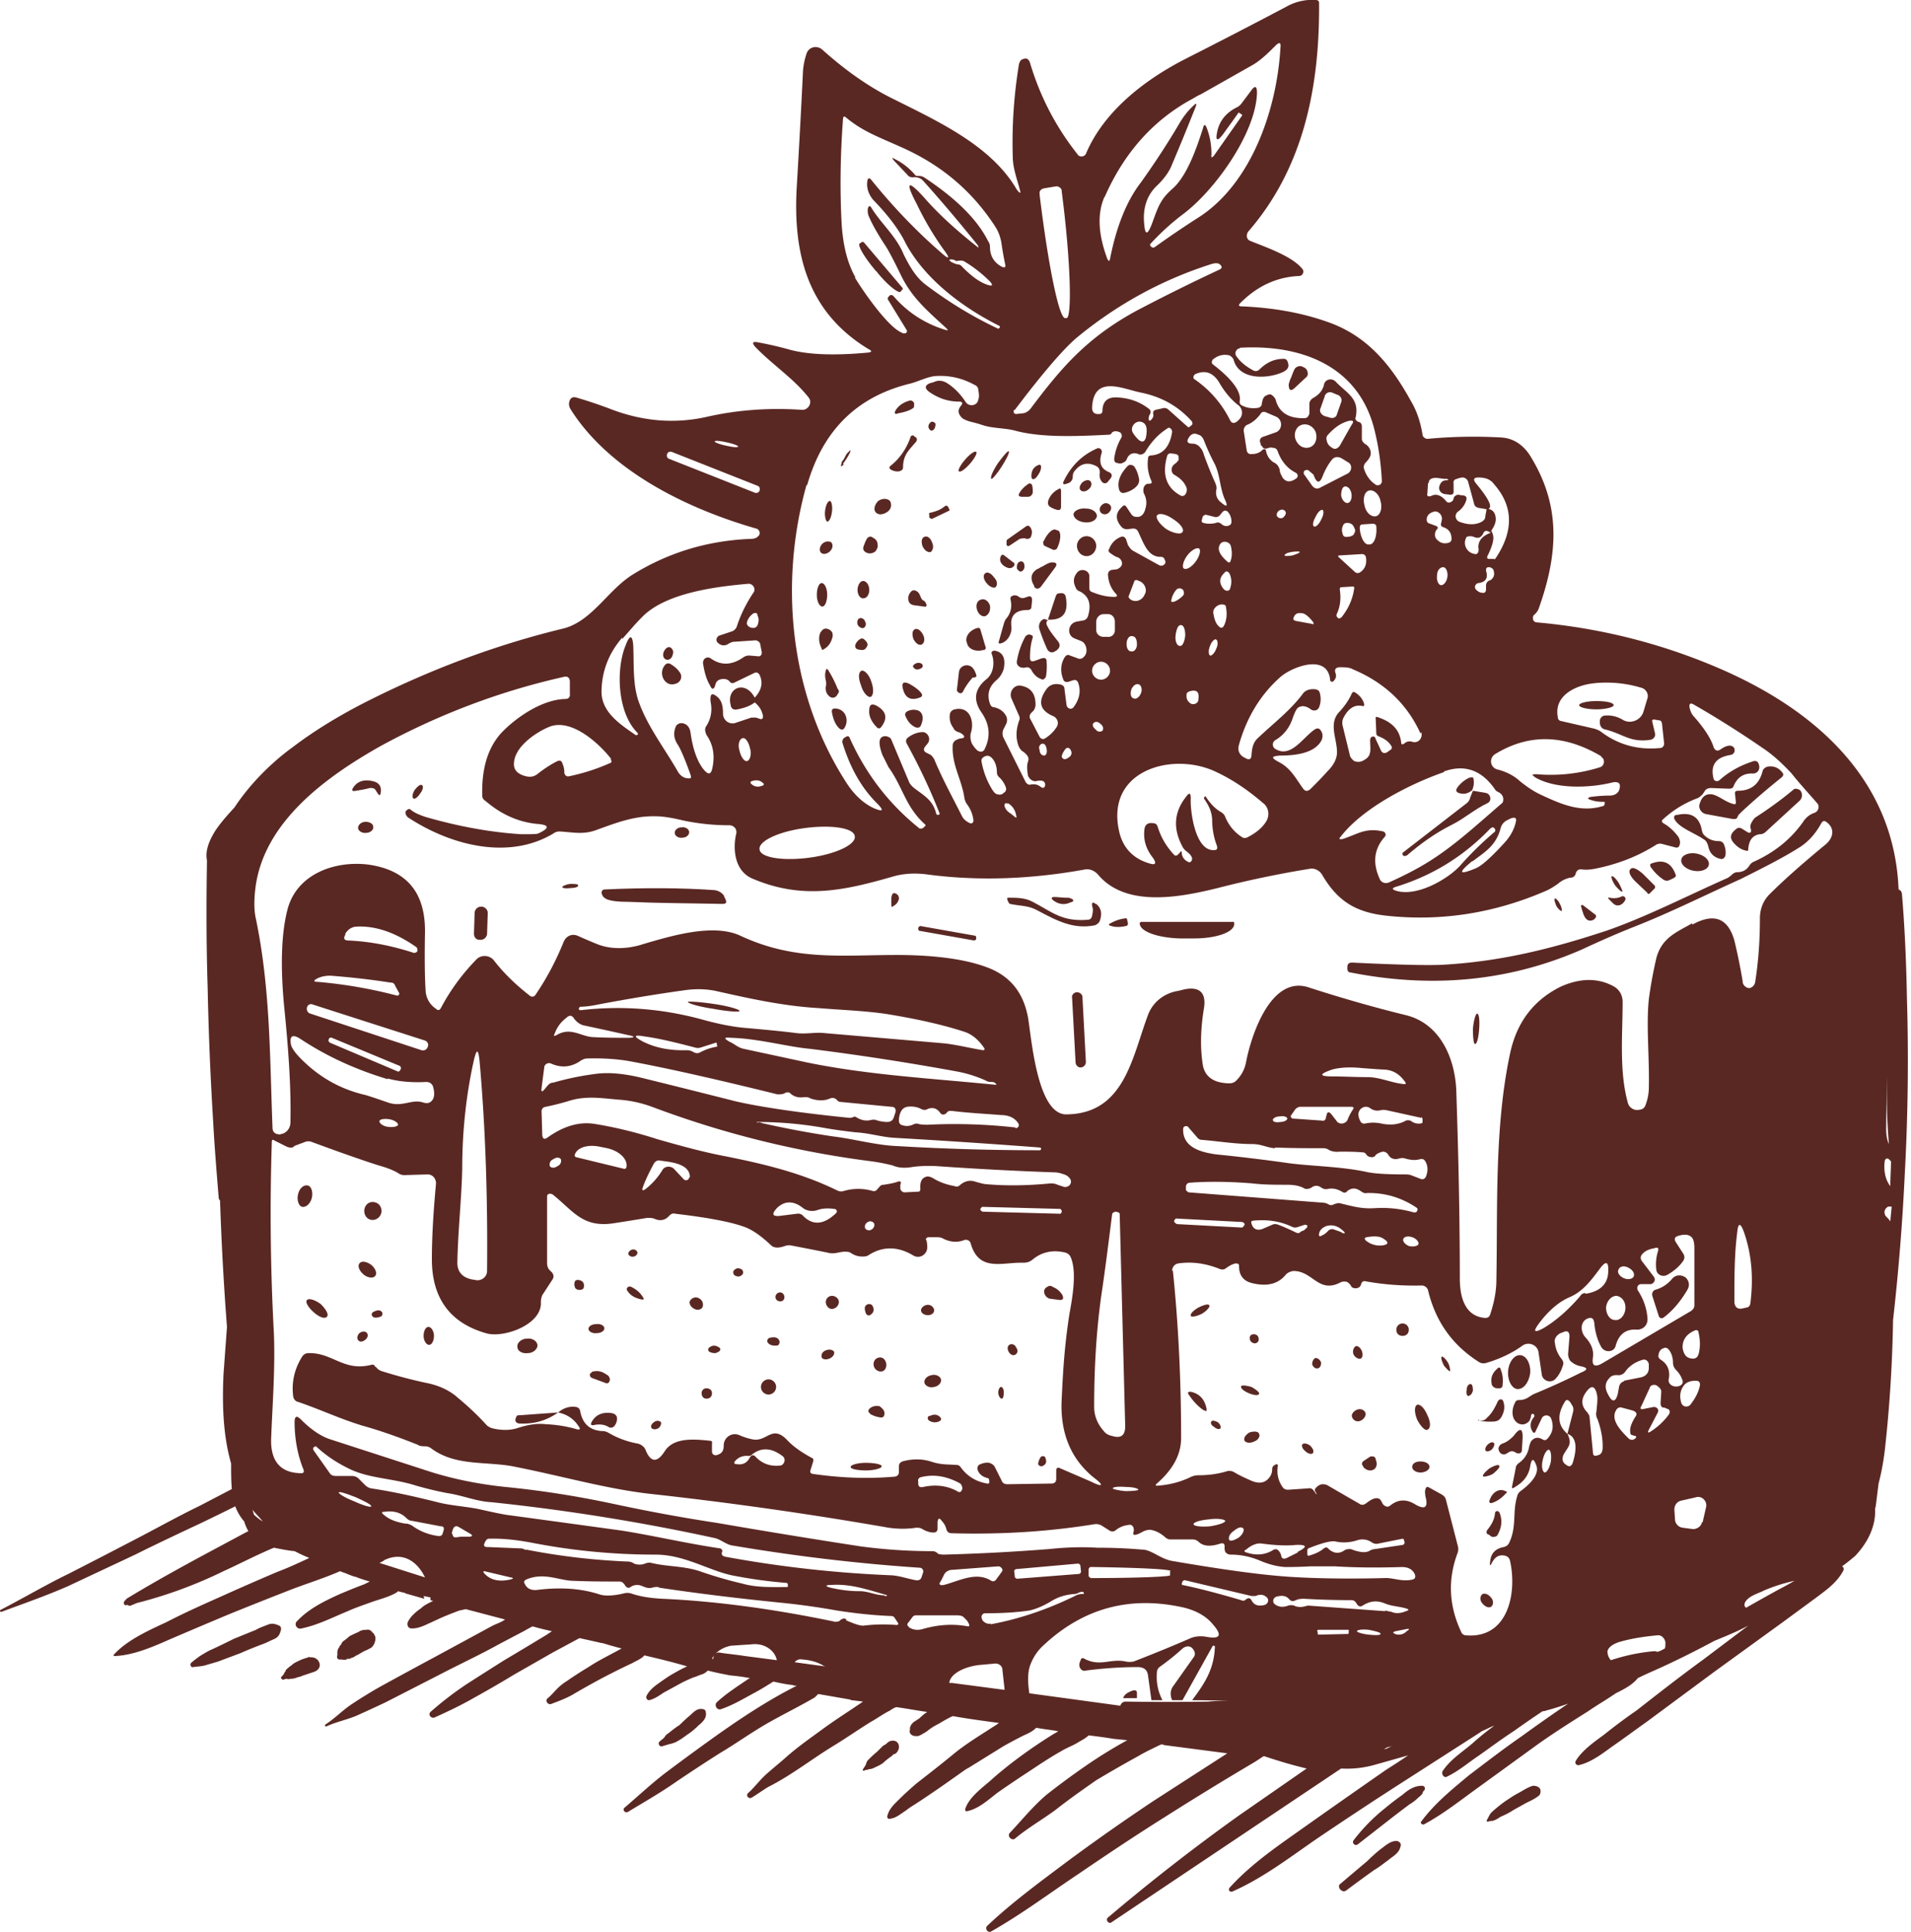 <svg xmlns="http://www.w3.org/2000/svg" viewBox="0 0 277 280" fill="#5a2823" xmlns:v="https://vecta.io/nano"><path d="M130.8 42s.1-.2 0-.3l-5.6-6.6s-.2-.1-.3 0l-.3.2c-.3.3.7 2 2.3 3.9l.2.2c1.5 1.9 3.1 3.1 3.4 2.9l.2-.2V42zm57 14.1l1.5-1.4q.4-.3.2-.9a.9.9 0 0 0-.6-.6c-.4-.3-1.1-.1-1.3.4q-.2.4-.4 1c-.2.4-.3.7-.4 1.1 0 .9.3 1.1 1 .4m-55.4 3.1s.1-.3.1-.4v-.4q-.3-.5-.8-.3-1.3.4-1.9 1.4c-.2.4-.1.6.4.4q1.6-.3 2.2-.8m3 3.1c.2-.3.2-.6.2-.8-.2-.3-.6-.4-.8-.1-.3.3-.3.7 0 1 .2.2.4.1.6-.1m-5.1 6.1q.6-.1.6-.6c0-1.8.9-2.5 1.9-3.7.2-.3.1-.6-.2-.7l-.2-.2s-.4 0-.4.2q-.9 2.6-2.9 4.2-.4.3.1.6.6.3 1.2.2m25.1.7q0-.5.4-.9 1.2-1.4 2.9-.6.7.3.6 1.1-.1.8.4 1.3a.53.53 0 0 0 .8-.1l.4-.5q.4-.6-.3-.9-1.7-.7-1-2.8c.1-.4-.3-.8-.7-.6q-3.2 1.4-4.8 4.7c-.2.4-.1.6.4.4q.9-.2.9-1.1zm-33.3-1.8q.6-.8 1-1.6.2-.6-.2-.1c-.4.3-.5.8-.8 1.2-.2.2-.2.3-.2.4-.2.6-.1.6.3.2m18.3-.1c.7-.8 1.1-1.6.9-1.7-.2-.2-.9.3-1.6 1.1s-1.1 1.6-.9 1.7c.2.2.9-.3 1.6-1.1zm4.6.4c.7-1.1 1.2-2.1 1-2.2-.1-.1-.8.7-1.6 1.8-.7 1.1-1.1 2-.9 2.2.1.1.8-.7 1.5-1.8zm5 1.6c.4-.5.7-1 .7-1.5 0-.3-.1-.4-.4-.3q-1 .4-1 1.6c0 .5.3.6.7.2zm12.9 2.2c.7-.2 1.3-.5 1.8-1.1q.3-.5.2-.9-.2-1.1-.7-1.8c-.3-.3-.8-.3-1 0q-1.6 1.7-1.2 3.3.2.7.9.5zm-5.3-.5c.4-.3.5-.8.3-1.1s-.7-.3-1.2.1c-.4.4-.5.9-.3 1.1.2.3.8.3 1.2-.1zM149 72c.3 0 .6-.2.7-.6 0-.4 0-.7-.1-1.1-.1-.2-.3-.3-.5-.2q-.9.6-1.3 1.3-.4.6.4.6zm4.3 1.9q.5.1.5-.5v-2.2q0-.6-.4-.3a2.94 2.94 0 0 0-1.4 1.5c-.2.5-.1.9.3 1.1q.5.3 1 .4m-24.7.3c.6-.4.7-1.1.4-1.6-.4-.4-1.1-.4-1.7 0-.5.5-.7 1.2-.4 1.6.4.5 1.1.4 1.7 0zm-8.7 1.4c.3 0 .6-.6.7-1.5.1-.8-.1-1.5-.3-1.5-.3 0-.6.6-.7 1.4s.1 1.5.3 1.6zm39.8-2.4c-.4.4-.4.9 0 1.2.3.2.8.2 1.1-.2.3-.3.4-.8 0-1.1s-.8-.2-1.1.1z"/><path d="M134.7 74.6v.4s.2.2.4.2l2.5-1.2s.1-.1 0-.2l-.1-.2q-.2-.5-.6-.2c-.6.5-1.2.7-2 .9-.2 0-.3.1-.2.3m22.7-.9c-.9-.1-1.7.3-1.8.8 0 .6.7 1.1 1.6 1.2 1 .1 1.7-.3 1.8-.9 0-.6-.7-1.1-1.6-1.1zm-11.5 4.7v.5c0 .2.2.3.4.2l1.5-1s.4-.1.7-.1c.1 0 .2.1.3.1.4 0 .6-.1.7-.5q.2-.6-.1-1.1-.3-.5-.7-.2l-2.7 1.9s-.1.1-.1.2m6.8 1.3s.4 0 .5-.2l.1-.2c.5-1.1.5-2.2.1-2.4l-.3-.1c-.5-.3-1.3.5-1.8 1.6l-.1.1s0 .5.2.6zm-25.8.2c.2-.3.4-.6.3-1 0-.5-.3-.8-.7-1q-.4-.3-.8.1-.3.5-.5 1.1c-.2.5 0 .8.4 1 .5.2.9.1 1.3-.2zm8 .1c.3-.2.5-.8.2-1.4-.2-.6-.7-1-1.1-.8-.4.1-.5.7-.3 1.3.3.7.8 1 1.2.9zm22.6-2.3c-.8 0-1.4.7-1.4 1.4 0 .8.6 1.5 1.4 1.5s1.4-.7 1.4-1.5c0-.7-.6-1.4-1.4-1.4zm-37.2 2.2c.4-.4.5-.9.2-1.3-.3-.2-.9-.2-1.3.2s-.5 1-.2 1.3.9.2 1.3-.2zM147 82s.1-.3 0-.4l-1.3-1q-.5-.5-.7.2c-.1.4 0 .8.5 1.2.6.4 1.1.5 1.5 0"/><path d="M148.4 82.5q.2-.4 0-.9c-.1-.2-.3-.3-.6-.2q-.3.1-.4.6v.4q.2.3.4.4c.2.1.4 0 .6-.3m1.5 2.5c.2.4.7.4 1 0l2-2.7q.6-.8-.4-.8c-.4 0-.9.3-1.4.6-.3.1-.5.3-.8.4-.9.6-1 1.4-.4 2.4m-5.6.2c.3-.3.3-.9-.2-1.4-.4-.6-1-.9-1.3-.6-.3.2-.3.8.2 1.4.4.5 1 .8 1.3.6zm-19.1 1.6c.4 0 .8-.5.8-1.2s-.4-1.3-.9-1.3c-.4 0-.8.6-.8 1.3s.4 1.3.9 1.2zm-6 1.2c.4 0 .7-.8.7-1.7 0-1-.4-1.7-.8-1.7s-.7.8-.7 1.7c0 1 .4 1.7.8 1.7zm12.9-2.2q-.6.6-.4 1.4c.1.3.3.5.7.6l1.5.2c.4.1.5-.1.3-.5a.78.78 0 0 0-.4-.4c-.2-.1-.3-.4-.4-.6-.1-.3-.3-.6-.5-.7-.3-.2-.6-.2-.8 0m20.9.8l-1.1 3.3c2.1.1 3-.9 2.6-3.2q-.1-.8-1-.6c-.3 0-.4.2-.5.5zm-3.5 1.5l.1-1c0-.5-.2-.7-.7-.5l-.3.1q-.5.2-.9-.1-.4-.3-.8-.2c-.4.1-.5.3-.4.7q.3 1.5-.6 2.6c-.2.2-.3.5-.4.8l-.7 2.5q-.2.5.4.3c.9-.3 1.5-1.4 1.4-2.4-.2-1.6.6-2.4 2.4-2.4.3 0 .5-.2.5-.4m-7.9.3c.2.7.7 1.1 1.2 1 .5-.2.8-.8.7-1.5-.2-.7-.8-1.1-1.3-.9-.5.1-.8.7-.6 1.4zM125.2 91c.3-.2.4-.6.2-.9-.1-.4-.5-.6-.8-.5s-.4.5-.3.9c.2.4.6.6.9.5z"/><path d="M150.7 91.3q.5 1.5 1.1 2.8c.2.4.7.6 1.1.3l.2-.1q.8-.6.3-1.3-1.3-1.6-1.5-2.1c-.3-.5-.3-.8 0-1q-.5-.2-.5-.2c-.6.1-1 .9-.7 1.6m-30 .9c0-.4 0-.6-.4-.9q-.3-.2-.6-.2c-.4 0-.6.3-.8.6-.3.7-.2 1.5.2 2.3 0 .2.1.2.3.1.7-.4 1.1-1 1.3-1.9"/><path d="M132.6 91.2c-.4.2-.4.8-.2 1.4.3.6.8 1 1.2.8s.5-.8.2-1.4-.8-1-1.2-.8zm9.3-.2h-.2c-1.1.3-1.8 1.2-1.6 2l.1.3c.2.8 1.3 1.2 2.3.9h.2s.2-.2.2-.3l-.8-2.7s-.1-.2-.2-.2m9.1 4.4q-.5.2-1.1.4c-.4.1-.6 0-.6-.5 0-1 .1-2 .4-2.9 0-.1 0-.3-.1-.3l-.2-.1c-.3-.1-.6 0-.8.3-.6 1.1-1 2.3-1.2 3.5q-.1.6.5.9c.3.1.6.1.9 0 .3 0 .5.1.7.4.3.6.8 1.1 1.4 1.3.3.2.5 0 .7-.3q.2-1.1.1-2.3c0-.4-.3-.5-.6-.4M125 94.2c.3 0 .5-.2.6-.4q.4-.5-.3-1.1a.47.47 0 0 0-.6-.1q-.5.3-.7.8c-.1.3 0 .6.3.7q.4.1.7.1m-27.5.7c.2-.5 0-.9-.4-1.1-.3-.1-.7.2-.9.7s0 1 .4 1.1.8-.2.9-.7zm.4 4.2c.8-.2 1.1-1.1.6-1.7q-.4-.6-1.2-1.1-.6-.4-1 .2c-.9 1.2.1 3.1 1.6 2.6zm34.6-2.8s-.3.3-.1.4q.4.6 1.2.1a.38.38 0 0 0 0-.6c-.3-.2-.7-.2-1.1.1zm6.5 4.1q.4.2.6-.2.5-1 1.3-1.9c0-.1.1-.1.2-.1s.2 0 .3-.1c.1 0 .2-.1.1-.3q-.2-.7-.6-1.1c-.7-.6-1.8-.2-1.9.7l-.3 2.6s0 .2.1.2q.1.2.2.2m-17.7.4l.3-.5c0-.1 0-.3-.2-.5q-.5-1.3-1.3-2.6-.3-.5-.4 0-.2.6 0 1.4.1.5 0 .9-.1.9.5 1.4c.3.3.8.3 1.1-.1z"/><path d="M126.3 98.8c-.3-1-1-1.7-1.4-1.6-.5.2-.5 1.1-.1 2.1.3 1.1 1 1.8 1.4 1.7.4-.2.5-1.1.1-2.2zm7 2.3q.6-.2.2-.7c-.4-.5-1-.9-1.7-1.3q-1.3-.6-.9.8.5 1.9 2.4 1.2m98.1 1.7c1.3 0 2.5-.3 2.5-.6 0-.4-1.2-.6-2.5-.6-1.4 0-2.5.3-2.5.6s1.1.6 2.5.6zm-104.3-.5c-.7-.4-1.1-.2-1.1.6-.1.8.3 1.7 1.1 2.5a.37.37 0 0 0 .6 0q1.5-1.9-.6-3.1m-5.8.4c-.6-.1-.8.1-.7.6q.3 1.6 1.1 2.3c.3.2.5.2.7-.1.7-1.1.2-2.6-1.1-2.8zm11.5.2c-.4-.1-.8 0-1.1.1-.5.2-.6.5-.4.9q.5 1.1 1.4 1.5.6.2.8-.3c.2-.5.3-.9.2-1.4q-.2-.7-.9-.8zM247.4 118l3.8.7c.3 0 .5 0 .6-.2l.2-.4q.3-.3.5-.5 2.7-2.5 5.7-4.9.5-.4.1-.8-.8-1-2.1-.8c-.3.1-.6.3-.7.6q-.7 2.9-3.6 2.9-.5 0-.4.5l.1 1q.1.6-.4.4c-1.2-.3-2.3-1.4-3.3-1.4q-1.1 0-1.5 1.3c-.3.7.2 1.5 1 1.6m-34.4-5.3q-1.1.5-1.8 1.5-.3.5.2.7 1.1.4 2-.4c.2-.5.3-1 .2-1.5q0-.5-.5-.3m-159.1.5q-1.8-.4-2.7.8-.6.8.3.6 1.3-.2 2-.4c.4 0 .7 0 .9.4l.2.3q.4.7.5-.1c.1-.9-.3-1.4-1.2-1.6m6.9 1.8c.4-.5.5-1 .3-1.2-.3-.2-.7.2-1.1.7-.3.5-.4 1-.2 1.2s.7-.2 1-.7zm193 4.2q-.3.5-.1 1 .1.7-.5.4l-.8-.5q-.5-.3-.9.1c-.4.3-.7.7-.7 1.1 0 .2.1.4.2.6q.9 1.2 2.1 1.4c.1 0 .2 0 .2-.1q.1-2.1 1.7-2.3c.3 0 .6-.1.9-.4l4.9-4.5a1.09 1.09 0 0 0 0-1.5l-.2-.1s-.5-.2-.7 0q-2.5 2.1-5.6 4.1-.3.3-.5.7"/><path d="M203.7 124h.2c2.1-1.8 4.2-3.3 6.6-4.5 1.8-.9 3.2-2.2 5.1-3.1.7-.3.5-1.4-.3-1.5l-1.8-.3-.4 1q-.1.5-.5.8l-9.3 7.2s-.1.2.1.4l.3.1zm43.2-2.4c.4.2.6.6.7 1q.3 1.6 1.9 1.9c.3 0 .5-.2.6-.5.1-.6 0-1.1-.2-1.6-.1-.3-.4-.5-.7-.5-.8 0-1.4-.2-2-.7q-.4-.3-.5-.8-.5-3-3.6-2.3c-.4 0-.5.2-.4.6.7 1.3 2.9 2 4.2 2.9M53 119.1c-.6 0-1.1.4-1.1.9 0 .4.6.8 1.2.7.5 0 1.1-.4 1-.9 0-.4-.5-.7-1.1-.7zm45.9 2.3c.6 0 1-.4 1-.8s-.5-.8-1.1-.7c-.6 0-1 .4-1 .8s.5.8 1.1.7zm147 2.3c-1.1-.2-2.1.2-2.2.9s.7 1.4 1.8 1.6 2.1-.2 2.2-.9-.7-1.4-1.8-1.6zm-4.9 3.7c.4.3.7.3 1.1.1l.6-.3s.3-.2.2-.4q-.9-2.6-3.4-1.7-.5.1-.2.6c.5.7 1.1 1.3 1.7 1.7zm-2.2 2.1s.2.1.3 0l.8-.8v-.3l-1.8-1.8c-.7-.6-1.4-1-1.7-.7l-.1.1c-.3.3 0 1 .7 1.7l1.8 1.7zm-3.6-.3s-.2-.6-.6-1.3c-.4-.6-.8-1-1-.9-.1.1.1.7.5 1.3.5.6.9 1 1.1.9zm-152.6-1.1c-.6.1-1.1.3-1.1.5 0 .1.6.2 1.2.1.7 0 1.2-.2 1.1-.4 0-.2-.5-.2-1.2-.2zm22.4 1.8c-.3-.5-.8-.8-1.4-.9q-7.2-.5-15.9-.1-.5 0-.5.5.1.6.7.9c.7.3 1.8.4 3.2.4 4.6.2 9.1.2 13.6.3.6 0 .7-.2.4-.8l-.2-.4h.1zm24.9-.4c-.3-.1-.5-.1-.6.2 0 .1-.1.2-.1.4v1c0 .4.1.4.3.2q.6-.3.8-1c0-.2 0-.3-.1-.5q-.1-.2-.4-.3m29 1.5q-.6-.5-.5.3c.2.5.1.9 0 1.4q-.1.6-.7.6c-3.7.3-5.2-1.2-7.9-2.6-1.1-.6-2.3-.6-3.5-.6q-.3 0-.2.2l.1.3s.1.3.3.4c1.4.3 2.6.2 3.9.9 3 1.6 5.3 2.8 8.4 2.2q.5-.2.7-.6.6-1.6-.5-2.5"/><path d="M155.2 130.8c.5-.2.5-.4 0-.6-.2-.1-.4-.1-.6-.1-.6 0-1.3-.1-1.8-.1-.4 0-.5.2-.1.5.8.6 1.7.7 2.6.2m71.1 1.3s0-.5-.3-1c-.2-.5-.6-.8-.7-.8-.2.1 0 .6.2 1.1.3.5.7.8.8.7zm7.4-1.1q.4.4.9.3c.4-.1.7-.4.9-.8.1-.3-.2-.6-.5-.5q-.8.4-1.8.2-.3-.1-.1.2l.6.6zm-3.1 2.5l.3-.1.3-.3s.1-.3 0-.4l-1.7-1.3q-.5-.4-.4.2c.1.2.1.4.2.6q.4 1.5 1.3 1.3m-160.8-2h-.2c-.4 0-.8.3-.9.8l-.1 3.1c0 .5.3.9.8.9h.2c.4 0 .8-.3.9-.8l.1-3.1c0-.4-.3-.8-.8-.9zm93.2 1.7q-1.1.1-2.3.8-.1.2 0 .2c.7.3 1.5.3 2.4.1.2 0 .3-.2.3-.4l-.1-.4q0-.4-.4-.3m2.4.5s-.2.1-.2.2c0 1.2 2.6 2.1 5.8 2.2h2.1c3.2 0 5.8-.9 5.8-2.1v-.1s0-.2-.1-.2h-13.4zm-24.1 2l-7.9-1.4s-.3.1-.3.3v.1s0 .3.2.3l7.9 1.4s.3-.1.3-.2v-.2s0-.3-.2-.3zm14.8 8.2c-.4 0-.8.4-.7.8l.5 9.3c0 .5.4.8.7.8.5 0 .8-.4.8-.8l-.5-9.4c0-.4-.4-.7-.8-.7zm-52.6 1.7c-2-.3-3.7-.4-3.8-.3 0 .2 1.6.7 3.7 1 2.1.4 3.8.5 3.8.3s-1.6-.7-3.7-1m110 3.6c0 1.2.1 2.2.3 2.2.3 0 .5-.9.6-2.1.1-1.3 0-2.3-.3-2.3-.2 0-.5 1-.6 2.2M43.8 174.9c.6.1 1.2-.5 1.4-1.3.2-.9-.1-1.7-.6-1.8-.6-.1-1.2.4-1.4 1.3-.2.8.1 1.7.6 1.8zm10.2 1.9c.7 0 1.3-.6 1.3-1.3s-.5-1.3-1.3-1.3c-.7 0-1.2.6-1.2 1.3s.5 1.3 1.2 1.3zm37.9 5.3c.3-.1.5-.3.5-.6-.1-.3-.4-.5-.8-.4-.3.1-.6.4-.5.7.1.2.4.4.8.3zm-39.2 2.6c.6.5 1.4.6 1.7.2s0-1.1-.6-1.6c-.7-.5-1.4-.6-1.7-.2s0 1.1.6 1.6zm54.4.3c.4-.1.7-.4.6-.7 0-.3-.4-.5-.8-.5-.4.1-.7.4-.6.7 0 .3.4.5.8.5zm134.1 5.9c1.3-1 2.4-2.3 3.4-4q.5-.9-.2-1.7c-.6-.5-1.5-.5-2 .1q-1 1.2-2.4 1.6c-.4.1-.6.5-.5.9l.9 2.8c.1.4.4.6.8.3zm-156.7-4.1c.2-.2.2-.7 0-1-.3-.3-.8-.4-1.1-.2-.2.3-.2.7 0 1.1.3.3.8.3 1.1.1zm8.4 1.5c.4.1.5 0 .3-.3-.5-.8-1.1-1.2-1.7-1.5-.4-.2-.8.2-.6.5.4.7 1.1 1.1 2 1.3zm59.2-.1l1.5.2c.5 0 .6-.2.4-.7-.3-.5-.7-.9-1.4-1.2-.3-.2-.5-.2-.8 0q-.6.3-.4 1a1.21 1.21 0 0 0 .7.7zm-39 .4c.4 0 .6-.3.6-.6 0-.4-.3-.7-.6-.7a.68.68 0 0 0-.7.7c0 .3.3.6.7.6zm7.5 1.1a1.08 1.08 0 0 0 1-1c0-.5-.5-.9-1-.9s-.9.4-.9.9.4 1 .9 1zm-20.1-.1c.4.3 1 .3 1.3-.1.2-.4.1-1-.4-1.3a.95.95 0 0 0-1.3.2c-.3.3-.1.9.4 1.2zm-56-1.2c-.3.3.2 1.1 1 1.8s1.6 1 1.9.6c.3-.3-.2-1.1-.9-1.8-.8-.6-1.7-.9-2-.6zm81.6 2.2q.8-.5.4-1.3c-.2-.4-.7-.4-1-.1-.2.2-.2.6 0 1.1.1.3.4.4.6.3zm48.1-.2c.7-.4 1.2-1 1.1-1.2-.1-.3-.8-.1-1.6.3-.7.4-1.2.9-1.1 1.2.1.2.8.1 1.6-.3zm-39.7.2c.5 0 .9-.3.9-.7s-.4-.8-.9-.8-1 .4-1 .8.5.7 1 .7zm-80.5-.4s-.2.3-.1.4q.2.6 1.3.2c.2-.1.3-.4.2-.6q-.4-.6-1.4 0m32.5 3c.6 0 1.1-.3 1.1-.7s-.6-.7-1.2-.6c-.6 0-1.1.3-1.1.7 0 .3.5.7 1.2.6zm116.8.4c.5 0 .9-.3.9-.9 0-.5-.4-.9-.9-.9s-.9.4-.9.9c0 .6.4.9.9.9zm-141.1 1.3c.4 0 .7-.6.7-1.3s-.4-1.3-.8-1.3-.7.6-.7 1.3.4 1.3.8 1.3zm-9.3-.7c.4-.3.5-.7.3-1s-.7-.3-1.1 0c-.3.3-.4.7-.2 1s.6.3 1 0zm129.4.3c.2-.2.2-.6 0-.9-.3-.3-.7-.3-1-.1-.2.2-.2.6 0 .9.3.3.7.4 1 .1zm-69.7.5c.3 0 .4-.3.4-.6-.2-.6-.7-.7-1.5-.5a.55.55 0 0 0-.3.5q.3.7 1.4.6zm-36.1 1.1c.8 0 1.4-.6 1.4-1.1 0-.6-.7-1.1-1.5-1-.8 0-1.5.6-1.4 1.2 0 .6.7 1 1.5.9zm70.7.2c.3-.2.4-.6.1-1-.2-.5-.7-.6-1-.4s-.3.6-.1 1c.3.5.7.6 1 .4zm-43-.4c.3-.3.3-.5-.1-.7q-.7-.4-1.3.1c-.2.1-.2.4 0 .6q.9.4 1.3 0m93.1 1c.3-.1.4-.6.2-1.1s-.6-.8-.9-.7c-.3.2-.5.7-.3 1.2.2.4.7.7 1 .6z"/><path d="M120.2 196.9c.5-.2.8-.6.7-1-.2-.3-.7-.4-1.2-.2s-.7.6-.6 1c.1.3.6.4 1.1.2zm99.7 4.4c.9.1 1.7-.9 1.9-2.3.1-1.3-.5-2.5-1.4-2.6s-1.7 1-1.8 2.3.5 2.5 1.3 2.6zm-9.7-2.6s0-.6-.3-1.2c-.3-.5-.7-.9-.9-.9-.2.1 0 .7.3 1.3.4.5.8.9.9.8zm-82.2 0c.4-.2.6-.8.4-1.3-.2-.6-.7-.8-1.2-.6s-.7.8-.5 1.3.8.8 1.3.6zm63-.4c.3 0 .5-.4.5-.8-.1-.4-.5-.7-.8-.7-.3.1-.5.5-.5.9.1.4.5.7.8.6zm25.5 2.7c.2.2.5.2.8.2q.5 0 .5-.5c.1-.8 0-1.6-.3-2.3 0-.2-.3-.3-.4-.1q-1.1.9-.9 2.1 0 .4.3.6m-130.7-2.1c-.4.1-.4.6 0 .8l1.9.7c.4.2.6 0 .7-.4a.82.82 0 0 0-.5-.8c-.7-.5-1.3-.6-2.1-.4m48.2 1.6c.1.4.7.8 1.4.6.6-.1 1.1-.6 1-1.1-.1-.4-.7-.8-1.4-.6-.6.1-1.1.6-1 1.1zm-22.6 1.7a1.11 1.11 0 0 0 1.1-1.1 1.11 1.11 0 0 0-1.1-1.1 1.11 1.11 0 0 0-1.1 1.1 1.11 1.11 0 0 0 1.1 1.1z"/><path d="M213.5 201.5c0-.5-.1-.9-.3-.9-.2-.1-.6.2-.6.8-.1.4 0 .9.2.9.3 0 .6-.3.7-.8zm-32.5.4c.7.3 1.4.4 1.5.1.1-.2-.4-.6-1.1-1-.7-.2-1.4-.3-1.5-.1-.1.3.4.7 1.1 1zm-35.8.8c.2 0 .3-.4.3-.9s-.2-.8-.4-.8-.4.4-.4.8c0 .5.3.9.5.9zm-42.8 0c.5 0 .8-.3.8-.8 0-.4-.3-.7-.8-.7a.68.68 0 0 0-.7.7c0 .5.3.8.7.8zm72.2 1.7c.3.2.3.1.3-.2q-.4-2.1-2.3-2.5c-.4 0-.5.1-.3.4q1 1.5 2.2 2.3m42.2 1.6q.6-.1.9-.6.7-1.2.3-2.3c-.1-.4-.6-.4-.8 0-.4.9-.9 1.8-1.6 2.4q-.3.4-.9.4h-.2q1.2.2 2.3.1"/><path d="M214.4 205.9s-.1 0-.2-.1h.2m-88.3-.9q.7.4 1.4.5c.5.1.7-.1.7-.6 0-.4-.3-.7-.7-1q-.4-.1-.8 0-.4.1-.6.3c-.3.2-.3.6 0 .7m80.8 2.4c.5-.2.5-1.1 0-2.1-.4-1-1.1-1.7-1.5-1.5s-.4 1.1 0 2.1c.5 1 1.2 1.7 1.5 1.5zm-9.7-1.3c.5-.2.9-.8.7-1.2s-.7-.6-1.2-.4-.9.7-.7 1.1a.88.88 0 0 0 1.2.5zm-122.3-.7s-.2.4-.2.6c0 .3.3.5.6.5 2.1.1 3.9-.4 5.6-1.6q-2.8.2-5.5.4c-.2 0-.4 0-.5.1zm10.9.8q-.4.7.4.5 1.2-.2 2 .3c.3.2.7.1.9-.2.3-.4.4-.9.3-1.3q-.2-.4-.7-.5-2-.3-2.9 1.2zm48.9-.8c-.3.1-.3.5 0 .7q.7.4 1.4.1c.4-.2.4-.4.1-.7q-.6-.5-1.4-.1m42.1 1.8c.1-.2 0-.6-.4-.9-.4-.2-.8-.3-.9-.1-.2.2 0 .6.4.8.3.3.8.4.9.2zm-81.5 0c.3-.2.5-.6.4-.9-.2-.2-.6-.3-1 0-.3.2-.5.5-.4.8.2.3.6.3 1 .1zm85.7.6c-.5.3-.9.8-.7 1.2.2.3.8.4 1.4.1.6-.2.9-.8.7-1.1-.1-.4-.8-.4-1.4-.2zm36.1 2.2q0 .5.3.8.4.3.8.1l.5-.3c.2-.1.5-.1.7 0s.3.2.4.2c.5.1.7-.1.7-.5l.1-1.6q.1-2.3-1.3-.4c-.5.5-1 .9-1.6 1.1q-.5.2-.6.7m-.9.1c.3-.4.4-.8.2-.9-.2-.2-.6 0-.9.3s-.4.7-.2.9c.2.1.6 0 .9-.3zm-26 .6c.2-.3 0-.7-.4-1.1-.4-.3-.9-.4-1.1-.2s0 .7.4 1c.4.4.9.5 1.1.3zm-39.3 1.9c.6-.2.8-.6.5-1.3-.1-.2-.4-.2-.6-.1q-.3.4-.4.9c-.1.3.2.5.5.5m46.6.1c.3.3.6.5 1 .5.3 0 .6-.1.8-.4q.3-.5 0-1.2c0-.4-.4-.5-.8-.4l-.9.6c-.3.2-.4.5-.1.8m8.3.9c.7 0 1.3-.4 1.3-.8 0-.5-.6-.8-1.3-.8s-1.2.3-1.2.8c0 .4.5.8 1.2.8zm-80.4-.3c1.2 0 2.3-.3 2.3-.6s-1.1-.5-2.3-.5-2.2.3-2.2.6 1 .5 2.3.5m89.4.9s.7 0 1.4-.4c.6-.5 1.1-1 .9-1.2-.1-.2-.7 0-1.4.4-.6.5-1.1 1-.9 1.2zm.9 3.4c-.1.4.1.5.4.4.6-.2 1.3-.6 2-1.4q.3-.2-.1-.3c-1-.5-2 .3-2.3 1.4m1.3 1.5h-.3s-.2.1-.2.3q-.1 1.2-1.1 2.4c-.2.3-.2.6.2.7l.4.3c.3.1.8 0 .9-.3.6-1.1.7-2.2.2-3.3h-.1m-2.4 12c-.3.3-.3.9.1 1.3.4.5 1 .7 1.3.4s.3-.9-.1-1.3c-.4-.5-1-.7-1.3-.4zM164.2 245q-1.2.4-1.4 1.1h2q0-.4 0-.8c0-.3-.3-.4-.6-.3"/><path d="M276.4 144.1c-.1-4.8-.3-9.6-.7-14.4 0-.4-.2-.7-.5-.8-.6-15.3-11.2-25.4-25-31.6q-13-5.8-27.4-7.1c-.3 0-.6-.2-.6-.6 0-.2 0-.4.3-.6q.3-.3.5-.7c2.9-8.1 3.3-15.1-1.3-22.4-1-1.5-2.4-2.4-4.1-2.5q-5.4-.3-10.7.2c-.3 0-.7-.3-.7-.6-.3-1.8-.8-3.4-1.7-4.9-2.7-4.9-6-9.1-11.4-11.2q-5.8-2.2-13.1-2.5-.7 0-.2-.5 3.7-3.7 8.5-3.9c.5 0 .8-.6.5-1-1.5-1.9-5.4-3.2-7.6-4.1-.5-.2-.6-.8-.3-1.3 8.1-9.3 10.4-21.1 10.3-33.2q0-.4-.5-.4c-1.4-.1-2.9.2-4.3 1q-7.2 3.8-14.5 7.5c-5.9 3-11.9 7.6-14.5 13.8-.2.4-.8.5-1.1.2q-4.8-6-7-13.4-.3-.9-1.1-.5c-.3.1-.4.4-.5.7q-1.1 6.7-.9 13.4c0 1.6.6 3.2 1 4.7.2.7.1.7-.4.1-3.7-6.4-11.4-9.9-18.2-13.3-3.6-1.8-7-4.3-10-7-.8-.7-2-.4-2.3.6q-.4 1.2-.5 2.4-.4 8.3-.9 16.7c-.6 9.8 1.5 18.3 10.4 23.7q.8.4-.1.5-7.5.7-11.6-.5-2.2-.6-4.4-1-1.1-.2-.3.7c2.4 2.5 5.6 4.6 7.7 7.3.6.7 0 1.8-.9 1.8q-7.2-.5-13.8 1-7.1 1.6-14.2-1.2-2.4-.9-4.8-1.6-.8-.2-1 .7-.1.5.2 1c5.6 8.9 16.8 14.4 26.9 17.3.5.1.7.8.3 1.1q-.3.4-1.2.4-9.4.4-17.2 5.3c-3.5 2.3-5.8 6.7-9.9 7.7-9.9 2.4-19.4 6-28.5 10.6q-6.1 3.1-10.7 6.6c-2.9 2.1-6.1 5.2-8.4 8.7-1 1.1-2 2.2-2.8 3.4-.8 1.3-1.5 2.8-1.2 4.3-.1 6.1-.1 12.3.1 18.5q.2 9.7.8 19.4c.2 3.7.5 7.3.8 11a.76.76 0 0 0 .2.4v.1q.3 9.1 1 18.2l-.5 6.8c-.2 4.3-.1 8.8 1.1 13 0 1.2 0 2.5.1 3.7l-4.6 2.4c-3.3 1.6-6.5 3.4-9.8 5.1q-4.6 2.4-9.3 4.8c-3.3 1.6-6.5 3.5-9.8 5.2-.2.1-.1.3.1.3 3.2-1.2 6.4-2.3 9.6-3.7l9.8-4.6c3.2-1.6 6.4-3.1 9.6-4.6q2.5-1.2 4.9-2.4c.3.8.7 1.5 1.3 2.2q.2.7.6 1.4-.2.1-.4.2l-5.6 3c-3.9 2.1-7.7 4.2-11.5 6.5q-.2.1-.3.3c-.4.2-.3.9.2.7h.1s.3.2.4.1c.3-.1.7-.3 1-.4a64.89 64.89 0 0 0 12.5-4.6c2.2-1 4.3-2.1 6.6-3.1.2-.1.5-.2.7-.3 1 .2 2 .4 3 .5.6.3 1.2.6 1.7.8.2.1.3.1.4.2-1.5.7-3 1.4-4.6 2q-4 1.7-8 3.5c-2.7 1.2-5.4 2.4-8.1 3.8-2.6 1.2-5.7 2.6-7.6 4.7-.1.1 0 .2.1.2 2.8-.1 5.7-1.4 8.2-2.5q4.2-1.8 8.5-3.6 4.2-1.7 8.3-3.3c2.5-1 5.2-1.8 7.7-2.9.2.1.5.2.8.3q.7.3 1.3.5h.1q1 .4 2.1.7-.4.2-.8.4c-1.1.4-2.3.9-3.5 1.4-2.2 1-4.5 2.1-6.2 3.9-.6.5 0 1.3.6 1.1 2.4-.5 4.5-1.6 6.7-2.5 1.1-.5 2.3-.9 3.4-1.3s2.4-.7 3.5-1.3q.2-.1.4-.3.3.1.8.2s.2 0 .2.1q1.4.4 2.8.8l-.1-.4q.5.1 1 .2v.4a2.27 2.27 0 0 0 .4.1c-.6.3-1.3.6-1.8 1.1q-.6.4-1.1.9c-.4.4-.6.7-.8 1.1-.1.4 0 .9.6.9q.6 0 1.2-.2.6-.2 1.2-.5c.7-.3 1.5-.7 2.2-1q1.2-.5 2.3-.9.5-.1.9-.2l5.7 1.5c-.5.4-1.2.6-1.8.9l-8.3 4.5q-4.1 2.2-8.1 4.4c-1.4.8-2.7 1.6-3.9 2.4-1.4.9-2.5 2.1-3.9 3-.2.1 0 .4.1.3 1.5-.7 3.2-1 4.7-1.7q2-.9 3.9-1.8l8.2-4.2c2.7-1.4 5.5-2.7 8.2-4.2q1.9-1 3.8-2 .5-.3 1.1-.6 1.4.4 2.8.7-.7.5-1.4.9-2.8 1.7-5.5 3.3-2.7 1.7-5.5 3.5a48.07 48.07 0 0 0-5.2 4c-.4.4.1 1 .6.8 2-.9 3.9-1.8 5.8-2.9q2.9-1.6 5.7-3.3 2.8-1.6 5.6-3.2l3.9-2.1 2.7.6c.3.1.6.1.9.2q1.3.4 2.5.7c-1.6.9-3.3 1.7-4.8 2.7-1 .6-2.1 1.3-3.1 2a7.55 7.55 0 0 0-1.4 1.1c-.5.5-.9 1-1.4 1.4s.1 1.1.6.8c1.1-.4 2.1-.8 3-1.3 1-.6 1.9-1.1 2.8-1.6q2.9-1.6 5.9-3c.5-.3 1.3-.6 1.7-1.1 2.1.5 4.2 1 6.2 1.6-.7.3-1.4.7-2.1 1.1s-1.4.9-2.1 1.4-1.3 1-1.7 1.8c-.1.3.1.6.4.6.8-.2 1.5-.7 2.1-1.1q1.1-.6 2.2-1.2c.7-.4 1.4-.7 2.1-1 .4-.1.8-.3 1.1-.4.4-.1.7-.3 1-.6 1.1.3 2.2.5 3.2.7 1 .1 1.9.2 2.9.4 0 0-.1.1-.2.1-1.6 1.1-3.2 2.1-4.6 3.4-.4.4 0 1.2.6 1 1.8-.6 3.4-1.6 5.1-2.5.9-.5 1.7-1 2.5-1.5.9.2 1.8.4 2.8.5.2.1.4.1.6.1-4.4 2.2-8.7 5.1-12.6 7.9q-3.2 2.3-6.4 4.7c-2.1 1.6-4 3.4-6 5.1-.3.3.1.8.5.6 2.3-1.4 4.6-2.7 6.9-4.3q3.1-2.1 6.4-4.2c2.2-1.3 4.3-2.8 6.5-4.1 2.4-1.4 4.9-2.6 7.3-4l.5-.5q2.3.4 4.6.8c.1 0 .1.1.2.1h.1q.8.1 1.6.2c-1.9 1.3-3.8 2.5-5.6 3.8-1.9 1.4-3.8 2.7-5.6 4.3-.9.8-1.9 1.6-2.8 2.4-1 .9-1.7 1.9-2.7 2.8-.3.3.1.9.6.6.8-.5 1.5-1 2.3-1.5 3.4-1.7 6.4-4.1 9.7-6.1 1.8-1.1 3.5-2.3 5.3-3.4.9-.5 1.7-1.1 2.7-1.6q.4-.3.9-.5c1.5.2 3 .5 4.5.7q-.6.4-1.1.9l-.9.6c-.1.1-.3.3-.4.5 0 .1-.1.2-.1.3v.3c-.2.6.4.9.8.9h.4s.5-.2.6-.3q.4-.2.8-.5c.5-.4 1-.7 1.6-1 .5-.3 1-.6 1.6-.9.1-.1.3-.1.4-.2 2.2.4 4.5.7 6.7 1q-.4.3-.9.6c-2 1.3-4 2.5-5.8 4-1.7 1.4-3.5 2.8-5.3 4.2-.8.7-1.7 1.5-2.5 2.3-.7.7-1.5 1.4-1.7 2.5 0 .1.1.3.3.3 1-.1 1.6-.7 2.4-1.2q.5-.4 1-.7c2.5-1.6 4.9-3.3 7.3-5q.4-.3.8-.5l5-3.1q1.4-.8 3-1.6c.7-.3 1.3-.6 1.8-1.1 1.1.2 2.1.3 3.2.5-.3.2-.7.4-1 .6q-2.4 1.5-4.7 3.2-2.3 1.7-4.3 3.5c-1.3 1.1-3 2.4-3.5 4 0 .2.1.3.2.3 1.7-.3 3.2-1.7 4.5-2.7q2.3-1.6 4.6-3.1c1.5-1 3-2 4.6-2.9.8-.5 1.7-.8 2.5-1.3.5-.3 1.1-.6 1.5-1q1.8.2 3.6.5 1 .1 2 .2-3.1 1.7-6 3.7-2.9 2-5.7 4.2c-2 1.7-3.5 3.6-5.3 5.5-.5.5.3 1.3.8.8 1.8-1.5 3.9-2.7 5.8-4.1 1.9-1.5 3.9-2.9 5.9-4.3q3-1.8 6.1-3.5c1-.6 2.1-1.1 3.1-1.6.1 0 .1 0 .2-.1.1 0 .3 0 .4.1l9.2 1.2-10.7 6.9q-6.3 4.2-12.4 8.7c-4 3-8.1 6-11.7 9.4-.4.4.1 1.1.6.8 4.4-2.5 8.4-5.5 12.6-8.3 4.1-2.8 8.3-5.6 12.6-8.3q6.3-4 12.9-7.9c.5-.3.9-.6 1.4-.9 2.1.7 4.1 1.3 6.2 1.8q-4.9 3.4-9.8 6.8-9.8 7-19 14.8c-.4.3.1 1 .5.7l33.3-22.3c1.7.1 3.4-.1 5.1-.6l4.6-1.3c-1 .7-2.1 1.4-3.2 2.1q-5.9 4.1-11.7 8.2c-3.8 2.7-7.7 5.3-10.9 8.8-.4.4 0 .8.4.6 4.3-1.9 8.1-4.8 12-7.5q5.9-4 11.8-7.8l12-7.7c.1-.1.3-.2.5-.3.5-.2 1-.5 1.6-.7-1.1.8-2.1 1.6-3.1 2.5-1.5 1.3-3.3 2.4-4.4 4.1-.2.4.2 1 .6.8 1.7-.8 3.2-2.1 4.7-3.1 1.7-1.2 3.3-2.4 5-3.5q2.1-1.5 4.2-2.9.3 0 .5-.1a39.27 39.27 0 0 0 3.2-1q-3.4 2.3-6.7 4.7c-2.6 1.8-5.2 3.8-7.7 5.7-2.4 2-5 4.1-6.9 6.7-.2.2.2.5.4.4 2.8-1.5 5.3-3.5 7.8-5.3l8-5.8c2.6-1.9 5.3-3.6 8-5.3 1.3-.9 2.7-1.7 4-2.6 1.2-.6 2.4-1.2 3.2-2.2.8-.4 1.7-.8 2.6-1.2 2.9-1.3 5.7-2.7 8.5-4.2 1.7-.7 3.4-1.4 4.9-2.2l-6.5 4.9c-3.3 2.4-6.5 4.9-9.7 7.4-1.6 1.1-3.2 2.3-4.7 3.5-1.5 1.1-3.2 2.3-4.1 3.8-.2.4.2.7.5.6 1.7-.4 3.3-1.6 4.8-2.7 1.6-1.1 3.2-2.3 4.9-3.5l10-7.4 9.8-7.1 4.9-3.6c1.6-1.2 3-2.2 3.9-3.9.1-.3 0-.5-.2-.6.7-.5 1.3-1 1.9-1.5 1.6-1.7 2.8-3.8 2.9-6.2v-.7s.1-.3.1-.4q.2-1.6.4-3.2.6-2.3.9-4.8c.7-6.2 1.1-12.6 1.2-18.9q1.2-10.6 1.7-21.2.7-12.9.3-25.8m-31.1-10.5c-2.3 1.3-4.4 2.1-5.2 5q-.7 3-1.1 6c-.4 3.8.1 8.5 0 12.8q0 1.3-.5 2.6-.2.5-.7.6c-.5.1-.9.1-1.3-.2-.3-.2-.5-.5-.6-1-1.2-4.5-.7-9.7-.7-14.4 0-.9-.4-1.7-1.2-2.2-2.3-1.3-4.9-1.3-7.8 0-3.8 1.9-6.3 5-7.3 9.6-2.3 10.7-1.8 22.4-2 32.9q0 2.3-.9 5c-.1.3-.3.5-.7.5-3.1-.2-3.7-3.3-3.7-5.7 0-9-.2-17.9-.5-26.9-.1-4.9-2.3-10.1-7.4-11.3q-6.9-1.7-14-4c-5.4-1.8-8.3 6.7-9.1 10.9q-.3 1.5-1.4 2.6c-.3.3-.6.4-1.1.4q-3.5-.1-3.8-3-.5-3.5.2-7.8c.4-2.3-.6-3.3-2.9-2.8q-.4.1-.8.2c-2 .3-3.7 1.6-4.4 3.5-2.3 6.1-3.4 14.3-11.8 14.4-4.3.1-5.1-11.3-5.6-14.1-.7-3.7-2.7-6-5.9-7.2-3.7-1.4-8.7-1.8-13.1-1.8-8 0-14.8.9-22.7-2.8-3.9-1.8-9.9 0-14 1.2-2.1.7-4.6.9-6.8 0-1-.4-1.9-.8-2.8-1.2-.8-.3-1.6 0-2 .9q-1.7 4.2-4.1 7.7a.53.53 0 0 1-.8.1q-3.1-2.4-5.2-5.1c-.6-.8-1.9-.9-2.6-.1q-3.1 3.2-5.1 7-.3.5-.7.1c-.9-.6-1.4-1.5-1.5-2.5q-.2-3.1-.1-8.5c.1-5.8-2.6-9.1-8.2-9.9-4.8-.6-10.3 1.3-11.7 6.4-.9 3.4-1.1 8.1-.5 14.3.6 5.9 1 11.5.9 16.6 0 .8-.4 1.4-1.1 1.7-.2 0-.3.1-.4.1-.7 0-1.1-.3-1.1-1-.4-10.2-.3-20.1-2.4-30.2q-.4-1.7-.1-4.3c1.1-9.8 10.4-16.4 18.2-20.8q12.7-6.9 26.5-10 .8-.2.9.6v1.8q.1.8-.7.8c-3.5.1-7.4 2.9-9.4 5.1-1.8 2.1-2.7 5-2.6 8.9q0 .5.5.8 3.4 2.9 7.4 3.3 2.8.2.2 1.4c-.3.1-1.1.1-2.4.1q-6.6-.4-13.9-2.5c-.9-.3-1.6-.6-2.1-1-.2-.2-.4-.2-.6 0-.1 0-.2.2-.2.2-.1.3.1.7.4.9 6.1 4 14.5 6.2 21 2.3q.4-.3.9-.3c1.9.1 3.4.5 5.3-.2 2.8-1 5.5-2.1 8.7-2q1.4 0 3.9.6 3.3.7 6.7.7c.7 0 1.2.6 1 1.3-.5 2.2-.2 5.3 2.3 6.4 7.2 3.1 13.2 1.8 20.2-.2 1.6-.5 3.2-.6 5-.4q11 1.5 23.1-.7c.7-.1 1.4.2 1.9.8 4.1 4.8 12 3.2 17.3 1.9q6.6-1.7 13.4-2.8c.6-.1 1.3.2 1.7.8 2.2 3.8 4.8 5.5 9.3 6q11.9 1.3 23.2-3.6.7-.3 1.7-1 .8-.7 1.8-.9c.4 0 .7-.2.8-.6q.2-.7.9-.6c.7.1 1.3 0 1.9-.1q5-1 8.9-3.5.4-.2.8-.1l1.9.5c.4.1.6 0 .7-.5q.1-.4-.2-1c-.6-.8-1.3-1.5-2.2-2q-.4-.3 0-.6 2.2-2 4.9-3c.3-.1.6-.4.8-.6l.4-.6c.2-.2.5-.3.8-.3l2.6.1c.4 0 .6-.1.7-.4q.8-1.9 2.8-1.8c.6 0 1-.5.9-1.1s-.4-.9-1.1-.6q-2.7.9-4.7 2.7c-.3.2-.7.1-.8-.2q-.8-3 2.5-3.5c.5-.1.7-.7.4-1.1q-.6-.6-1.9.3c-.4.3-.8.2-1-.3-.4-1.3-1.4-2.8-2.9-4.5-.3-.3-.5-.8-.6-1.3q-.1-.8.6-.4 4.9 2.8 10 6.3c1.5 1 2.8 2.2 4.2 3.7 1.1 1.4 2.4 2.8 3.7 4.3.4.4.2 1.2-.4 1.4s-1.2.6-1.7 1.4c-1.8 2.5-4.1 4.3-6.9 5.6-.3.1-.6.3-.8.6q-.6 1-1.8 1c-.3 0-.6.2-.8.4s-.4.3-.5.4c-5.9 2.6-11.9 5.7-17.7 7.7-7.9 2.6-15.1 4.4-23.4 4.9q-3.1.2-13.4-.3c-.5 0-.7.2-.7.7v.3s.1.4.3.4c12 2.4 23.2 1.3 33.7-3.3q4.3-2 7.6-3.3c5.1-2 10.3-4.6 15.4-6.9 3.2-1.6 6.2-3.1 8.7-4.7q1.8-1.2 3-3.4.3-.5.7-.2c1.3.9 1.1 2.3-.1 3.3q-5.1 4.2-8.1 7.2c-.9.9-1.4 2.1-1.4 3.5 0 3.1-.2 6.2-.7 9.3-.1.4-.4.7-.8.8q-.4 0-.7-.3c-.2-.2-.3-.4-.3-.7q-.5-3-1.2-5.9c-1-3.5-3.2-3.9-6.1-2.3m-13.2-24.3c.6.3.5 1.3-.2 1.5q-4.5 1.4-9.2 1c-.7 0-.7.1-.1.5 3 1.7 7.9 1.5 11.1.7 1-.2 1.3.2 1 1.1-.2.5-.7.8-1.4.8-1.1 0-2 .1-2.8.2q-.6.2 0 .4.8.3 1.8.3c.2 0 .4 0 .3.2 0 .1 0 .2-.1.3 0 .1 0 .1-.1.1-3.2 1-6-.2-9-1.6-1.1-.5-2.1-1.2-3.1-2q-1.3-1.2-3.3-1.7c-1-.3-1.2-1.6-.3-2.2 4.9-3 10-2.9 15.4.3m-18.6 15.2c1.5-1.2 3.3-2.1 4-4.7q.2-.9 1.1-1.3l.4-.2c.6-.2.9-.1.7.6-.2.9-.7 1.9-1.5 2.8q-2.9 3.2-4.2 3.8-3.8 1.6-.6-1m-1.7.6c-1.8 2-6.3 4.6-9.3 3.7q-1-.3 0-.6 7.8-2.4 13.5-8.3.3-.3.5-.3c.3.1.5.5.2.7q-2.7 2.3-4.9 4.8m2.6-40.9q1.6-.2 1.1-1.8c0-.4.1-.5.5-.5.1 0 .2.1.3.1.1.1.3.2.3.4.2.6 0 1.1-.5 1.4-.4.1-.6.4-.6.8v.5c0 .4-.2.6-.6.5q-.4 0-.9-.5a.58.58 0 0 1 .4-.9zM207.1 70c0-.4.2-.6.6-.7s.9 0 1.6.1h.4c.3.1.3.2 0 .2-.5 0-.8.2-1 .7-.3.6.1 1.2.7 1.3l.8.1c.3 0 .5-.1.5-.4v-1.2q-.1-.6.5-.7c.2-.1.6-.2.8-.2.4 0 .7.3.8.6l.9 3.3c.1.3.3.4.6.5l1.2.2q1.5-.1-1.6-3.8-.6-.8.4-.8c.6 0 1.1.1 1.5.3.3.2.5.3.7.6q4.3 4.8.3 10.8-.1.2-.3.1h-.7c-.2 0-.3-.2-.2-.4q1.1-2.2.8-3.1-.2-.7-.3-.5c.5-.7.8-1.4.7-2-.1-.8-.5-1.2-1.3-1.3l-.2 1.1c0 .4-.2.6-.5.8-.9.5-2 .5-3.3 0-.6-.3-.7-1.1-.1-1.5q.8-.6 1.1-1.5c.2-.5 0-.8-.5-.8l-.6-.1c-.3 0-.6.2-.7.5q0 .3-.3.5c-.3.2-.6.2-.8-.1q-1.1-1.3-2.2-.7c-.4.1-.6 0-.5-.4l.1-1.6v.1zm5.5 7.8s.5-.2 1 0c.7.3 1.1.1 1.4-.5q.2-.5.7-.3l.4.2q-1.9.7-1.8 2.2c.1.6-.1.8-.3.9-1.3 0-2.1-1.4-1.4-2.5m-4.9-3.6c.7-.3 1.4.4 1.3 1.1l-.1.5c-.1.3 0 .5.3.6q1.2.4 1.2 1.7 0 .5-.6.6c-.5.1-1 0-1.4-.4q-.4-.3-.4-.8 0-.5.3-.8c.2-.2.1-.4-.2-.5l-.8-.3q-.5-.1-.5-.6c0-.5.3-.9.9-1.1zm2.1 9.4c-.1.7-.5 1.2-.9 1.2s-.7-.7-.6-1.4c0-.7.4-1.2.9-1.2.4 0 .7.7.6 1.4zm-.5 28.2q4.5-1.6 7.4 2.6c.1.2.3.3.5.4q.6.3.7.9c0 .4 0 .6-.3.8-3.5 3-6.8 6.1-10.7 8.5-1.8 1.1-3.6 2-5.6 2.9-.5.2-1.1 0-1.3-.5-1.1-2.4-.8-4.4.7-6.1.3-.3.1-.7-.2-.8-2.6-.6-3.7.4-5.9 1.1q-.7.1-.3-.3c3.2-4.2 10.1-7.7 15-9.4m-3.3-5.8c.3.8-.4 1.7-1.3 1.4q-.7-.2-1.2.3-.4.2-.4-.2c-.2-1.8-1.3-3-3.5-3.7-.1 0-.2 0-.2.1l.1 2.3c0 .2.1.3.3.4.8.3 1.4.7 1.8 1.3.2.2.2.6-.1.7l-.4.3q-.7.4-1-.4l-.7-1.5q-.1-.5-.6-.3-.2.2-.2.5c0 1.2.3 2.2-.8 2.8q-.7.5-1.5.2-.4-.3-.6-.7l-1.1-4.5q-.1-.5.1-1c.7-1.4 1.6-2 2.7-1.8.3.1.4 0 .3-.4q-.3-.9-1.2-1.5-.4-.3-.6.2-.6 1.3-1.7 2.5c-1.7 1.7-.4 3.9-.4 5.9 0 1-.5 1.9-1.4 2.8-.8.9-1.7 1.8-2.5 2.6-.4.3-.7.3-1-.1-1.1-1.5-1.8-3-3.6-3.9-1.1-.6-1-.8.2-.9 1.9 0 5.1-.2 6.1-2.3.2-.6.1-1-.2-1.4q-.3-.4-.8-.1c-1.7 1.1-3.5 4.3-5.8 2.8a.75.75 0 0 1 0-1.2q1.9-1.1 2.6-3.3.4-1.1.7-1.4.8-.6 1.9.2c.4.3 1 .2 1.2-.3q.4-1 .1-2.1-.1-.4-.6-.5c-.8-.1-1.5.1-1.9.7-1.8 2.4-4.3 4.3-6.4 6.3-.8.7-.9 1.5-1 2.5 0 .6-.3.8-.8.5q-1.4-.6-1-2c1.1-3.9 3.1-7.2 5.9-9.7 1.6-1.5 6.9-3.6 7.3.3 0 .3.3.4.5.2q.5-.5.3-1.1-.3-.8.5-.9c.8 0 1.5 0 2 .3q6.9 2.9 9.8 9.3m-31.4 9.4c.6.9 1.1 1.7 1.2 3 0 1.3.2 2.6.7 3.9.1.4 0 .6-.4.6-2.8.2-3.5-5.8-3.4-7.5 0-.8-.2-.9-.7-.2q-2.6 3.3-.5 7.2.2.4.6.7c.4.3.7.6.8 1 0 .4-.3.7-.6.5q-.8-.4-.9-1.2 0-.6-.3-.1l-.3.3q-.3.2-.5 0-1.7-1.8-2.4-4.1c-.1-.3-.3-.5-.7-.5-.7-.1-1.1.2-1.2.8-.2 1.4.1 2.8 1.2 4.2q.9 1.3-.6.8c-2.3-.7-3.8-2.3-4.3-4.7-1.9-8.7 7.5-11.4 13.7-8.7q3.6 1.6 7.2 4.7c.8.6 1 1.8.4 2.7-.5.8-1.4 1.6-2.6 2.2q-.5.3-.9 0c-1.1-.7-1.9-1.7-2.4-2.9-.1-.3-.3-.5-.6-.7-.9-.5-1.6-1.3-2.2-2.2q-.1-.2-.2 0s-.2.2 0 .3M117 70.3q3.4-11.9 14.9-14.7c1.2-.3 2.5-1 3.7-1.1q3-.2 5.7 1.3c.3.1.5.4.5.7q.2 1 0 1.4c-.1.9-1.3 1.1-1.8.4q-1.1-1.7-2.6-2.7c-.6-.4-1.3-.6-2.1-.2l-.4.1c-.9.3-.9.8-.2 1.3q2 1.4 4.3 1.4c.5 0 .6.2.3.6q-.7.8 0 1.6c.2.3.7.5 1.3.7q.9.2 1.8.5c1.5.5 3.1.4 4.7.8 4 1.1 9.5.8 13.6.6.2 0 .4-.1.4-.2.2-.3.6-.4 1.1-.2.4.1.5.6.3.9q-.8 1.4-1 3c0 .3.1.6.5.6q.4.2.9-.1a.78.78 0 0 0 .4-.4c.3-.8.9-1.1 1.7-.8.3.2.8 0 1-.3q1.3-2.2 3.2-3.4c.3-.3.7.1.7.5q-.5 3.2-3 3.4c-.4 0-.5.2-.5.5q-.2 1.7.5 3.2c.1.3 0 .4-.3.4-.4 0-.6.1-.8.5-.1.3-.1.6 0 .9q.6 1.1.2 2.3c-.2.8-.7 1.2-1.3 1.1-.4 0-.6-.2-.8-.5l-.6-.9q-.3-.5-.7 0c-1 .9-.9 1.9 0 2.9q.3.3.8.3l.8-.1c.4 0 .6.1.8.5.8 1.7 1.4 3.6 3.2 3.6.1 0 .3 0 .4.1q.2.1.2.3c.4.5-.2 1.1-.8.8l-3.8-2.1c-.3-.2-.5-.5-.7-.8l-.3-.9c-.2-.3-.4-.4-.7-.3-.8.3-1.4.9-1.7 1.7q-.3.4.2.7.4.3.8.5c.4.1.6.3.7.5q.2.3.1.7-.2.4-.7.6l-.8.1c-.3.1-.5.3-.5.7q.1 1.6 1.1 2.7.5.5-.2.5c-1.2 0-2.2-.3-3.2-.7q-.4-.1-.4-.6v-1.7c0-.8-1.1-1.2-1.7-.6q-.9 1-.3 2.2a.9.9 0 0 0 .6.6q2 1 1.2 3.6a.9.9 0 0 1-.6.6l-1.1.2c-1.2.3-1.4 1.9-.3 2.4l1 .4q.5.2.7.8.3 1-.4 1.6-.4.3-.8.1l-1.1-.4c-.4-.2-.6 0-.8.3-.6 1-.6 2.1-.2 3.1.1.4.4.5.8.4l.6-.2q.6-.2.8.4.6 1.8-.7 3.5c-.3.4-.9.2-1-.3l-.3-2.3c0-.4-.2-.6-.6-.7q-1.4-.3-2.1.8-1.8 2.6 1.1 3.8c.6.3.8 1 .5 1.5q-.6 1-1.7 1.7c-.3.2-.6.1-.8-.2l-1.3-2.5c-.2-.3-.2-.6 0-.9l.4-.4q.3-.4.3-.9 0-2.3-2-2.7c-1-.3-1.9.8-1.5 1.8l1.1 2.5q.2.4 0 .8c-.4 1.2-.5 2.3-.1 3.5.1.3.3.6.5.8q.5.3.8.7.3.4.1.9c-.2.6-.1 1.3 0 2 .2.5.7.9 1.2.8.9-.2 1.3 0 1.3.6-.1.4-.3.5-.7.2s-.8-.4-1.4-.3c-.3.1-.5-.1-.7-.3l-3.3-6.6c-.1-.3-.1-.7 0-1l.5-1c.1-.3.1-.6 0-.9q-.5-1.1-1.8-1.4c-.3 0-.5-.2-.6-.5q-.7-2 .9-3.4c.5-.4.9-1 1.1-1.7.3-1.6-.2-2.4-1.3-2.6-.4 0-.6.2-.4.6.4 1.2.2 2.8-.9 3.6q-2.5 2.1-.6 4.8 1.7 2.5.5 5.1c-.2.6-.7.7-1.2.3q-.3-.3-.5-.6c-.4-.5-.5-1.2-.4-1.8.6-1.7-.1-4-2.3-3.5q-.5.1-.7.6-.2 1.2.5 2.1c.1.3.4.5.7.6q.4.1.7.4.4.4-.2.5-.3 0-.7.2-.5.2-.6.7c-.2 2.9 1.3 5 1.7 7.8q.1.5.4.9c.5.7.8 1.4.9 2.3 0 .3-.2.5-.5.4q-.7-.3-1.1-.9c-1.4-2.8-2.9-5.5-4.1-8.4-.2-.3-.4-.6-.7-.7l-.4-.2c-.4-.2-.5-.5-.2-.9l.4-.5c.5-.7-.1-1.7-.9-1.6q-1.1.1-2 .8-.4.3-.2.8 2.8 5.1 4.8 10.2v.1l-.2.1s-.3 0-.3-.2c-.5-2-1.8-2.6-3.2-3.7q-.5-.4-.7-.8l-2.6-6.2c-.1-.3-.4-.4-.7-.5-1.1-.1-1.3.8-.6 2.7l.9 1.8q.3.4.6.9c1.6 2.6 2.1 5 4.6 7.3.2.1.2.3 0 .4l-.2.2s-.4.2-.6 0q-6.6-5.3-10.1-13.2-.1-.1-.3-.1l-.2.1c-.4.2-.5.4-.5.8 1.1 3.6 2.7 6.5 5 8.8 1.1 1.1.9 1.3-.5.7q-2.3-1.1-4-3.8c-8.1-12.6-9.7-28.7-5.7-43m48.5 30.1c-.2.6-.7 1-1.1.8-.4-.1-.5-.7-.3-1.3.2-.5.7-.9 1.1-.7.3.1.5.7.3 1.2zm-1.3-8.2c.5 0 .7.5.7 1.2 0 .6-.4 1.1-.8 1-.5 0-.7-.5-.7-1.1 0-.7.4-1.2.8-1.1zm3-32.3c.2.4 0 .7-.3 1q-.3.2-.3-.2 0-.4.2-.7.2-.4-.1-.7c-1.4-1.1-2.9-1.6-4.6-1.7-1.5-.1-2.2.6-2.2 2 0 .2-.2.4-.4.4h-.4q-.7-.1-.7-.9c.2-4.9 4.5-2.7 7.1-2.2 2.9.6 5.3 1.9 7.3 4.1.2.2.2.6-.1.7l-.2.2h-.2l-2.8-2.5q-.4-.4-1-.2l-.9.2q-.5.2-.3.6m-1.1 3.4q-.3 1-1.1.3-.5-.5-.8-1c-.4-.7.2-1.6 1-1.6.9.1 1.2.8.9 2.3zm9.3 30.2c.2-.6.7-1.1.9-.9.2.1.3.7 0 1.3-.2.6-.7 1.1-.9 1s-.3-.7 0-1.4zm-.9-17.8q-.4-.1-.3-.4l.1-.4c0-.2.3-.4.5-.4l1.2.3c.3.1.6 0 .8-.2l.4-.5q.4-.4.8 0 .5.6.5 1.4 0 .5-.5.6c-.3.1-.7 0-1-.3q-.4-.3-.8-.1-.9.2-1.7 0m1.4 13.2c-.1-.4 0-.7.3-1 .2-.2.5-.4.9-.4s.6.1.6.4q.3 1.5-.3 2.7-.3.5-.7.1-.6-.5-.8-1.8zm1.5-3.6q-1.1-1.3.1-2.4c.2-.3.5-.2.7.1q.5 1 .1 2.2c-.1.4-.6.4-.9.1zm.4-4.1c-1.1-1-1.4-1.8-.9-2.5.4-.5 1.3-.3 1.5.3.2.8.2 1.5 0 2.1-.1.4-.3.4-.6.1zm.5-20.4q-1.8-3.6-5.1-5.9c-.3-.1-.3-.6.1-.8q2.1-.9 3.4 1.2c.8 1.4 1.8 2.6 2.9 3.4.5.5.6 1.3.1 1.9-.6.7-1.1.8-1.4.2m-4.6 2.1q.5.1.8.8.7 1.8 1.6 3.5c.8 1.7.7 3.5 1.5 5.2.4.9.2 1-.5.4q-1-.7-.8-1.9c.1-.3 0-.6-.1-.9q-.9-2-1.7-4.2-.2-.7-.5-1c-.3-.4-.7-.6-1.1-.6-.8 0-1-.3-.5-1q.5-.7 1.3-.3m-.4 18.4c-.6.8-1.3 1.2-1.7 1-.3-.2-.1-1.1.5-1.9s1.4-1.2 1.7-1 .1 1.1-.5 1.9m.4 20c0 .6-.9.9-1.3.4q-.5-.4-.4-1.2c0-.2.2-.3.4-.4 1-.3 1.5 0 1.3 1.2zm-2.5-10.8c.4 0 .6.7.6 1.5-.1.9-.4 1.6-.8 1.5-.4 0-.7-.7-.6-1.5.1-.9.4-1.6.8-1.5zm-1-3.4c-.4.1-.5 0-.4-.3.1-.5.3-.9.6-1.3.2-.3.5-.4.8-.3.2.1.4.2.4.6 0 .1 0 .3-.1.4-.4.4-.8.7-1.3.9zm.7-20.7c-.1.3-.4.6-.7.8-.5.4-.5 1.2 0 1.5.7.4 1.3.9 1.6 1.5q.4.6.1 1.2c-.1.3-.5.5-.8.3q-3.1-1.7-1.9-5.8a.55.55 0 0 1 .5-.3l.7.1c.4.1.5.3.4.7m-.8 8.7c1.1.7 1.7 1.5 1.4 1.9-.2.4-1.3.2-2.3-.4-1-.7-1.6-1.6-1.4-2 .3-.4 1.3-.2 2.3.5zm9.7-24.8c8.6-.5 16.9 2.4 19.4 11.4q1 3.8 1.2 7.9c0 .5-.4.7-.8.6q-1.3-.8-1.8-2.4-.1-.4.2-.8.3-.3.5-.6c.6-.8.2-1.8-.6-2.2-.2-.2-.4-.4-.4-.7v-1.8q0-.4-.3-.6l-.3-.1c-.3-.2-.4-.4-.3-.6.6-2.8-1.3-3.5-2.9-5.2-.6-.6-1.6-.3-1.7.5q-.3 1.2-1.6 1.9c-.3.2-.5.5-.5.8v1.4c-.1.4-.3.7-.7.7q-3.5.1-4.2-2.7c-.1-.2-.3-.5-.5-.6q-.3-.3-.8 0-.4.1-.6.7c0 .2-.1.3-.1.5 0 .3-.2.5-.5.6q-1.3.2-2.3-.3-.5-.2-.4-.7c.3-1.8-2.2-4-3.9-5.3-.2-.2-.2-.4 0-.7q1.1-.9 2.4-.6.4.2.6.6c.8 3.1 5.1 2.8 7.2 1.8.6-.3.9-.7.7-1.3-.1-.4-.3-.6-.6-.6-1.5 0-2.6.6-3.6 1.6q-.4.3-.8.1-1.7-.9-2.5-2.1c-.3-.4 0-1.1.5-1.1M199 75.9c.3 0 .5.2.5.4v.1c.1 1.3-.3 2.4-.9 2.5h-.2c-.6.1-1.2-1-1.3-2.3v-.1c0-.3.1-.5.4-.5l1.5-.1zm-.6-4.8c.7-.2 1.5.5 1.7 1.5.3 1 0 2-.6 2.2-.7.2-1.5-.5-1.7-1.5-.3-1.1 0-2 .6-2.2zm-1 9.2q.5 0 .6.5.2 1.4-.8 2.1-.4.3-.8 0l-2.4-2.2s-.1-.2.1-.2l3.3-.2zm-3.2 5.1s0-.3.2-.3l1.7-.1s.2 0 .2.2q-.3 2.3-1.8 4.2c-.3.3-.5.3-.7 0-.1-.1-.1-.3 0-.5q.7-1.5.4-3.5m2.1-8q-.4.4-1 .4-.6.1-.7-.5-.2-.6.1-1.2.2-.4.8-.3.6.1.8.7.3.5-.1.9m-1.8-5.6c0-.7.2-1.3.6-1.3s.8.4.9 1.1-.2 1.3-.6 1.3-.8-.5-.9-1.1zm1.5-10.2l-1.7 3c-.3.4-.7.6-1.1.3-.5-.3-.7-.6-.8-1.1-.1-.3 0-.6.2-.8 1-1.1 1.9-1.7 3-2q1-.2.4.6zm-2.1-1.6c-.1.5-.6.7-1.1.5l-.7-.2c-.5-.2-.8-.7-.6-1.1l.6-1.7a.8.8 0 0 1 1.1-.6l.7.3c.5.1.8.7.6 1.1zm-2 8.8q.5-1.2 1.2-2.1.6-.8 1.6-.2l.8.5c.6.3.6 1.2 0 1.6l-4.1 2.1q-.6.3-1.1-.3l-1.2-1.7s-.1-.3.1-.5l.3-.1s.2 0 .3.1q.6.5.7.6.7 2 1.4 0M187.2 80c.6-.1 1.2-.1 1.2 0s-.4.3-1.1.5c-.6.1-1.1.1-1.1 0 0-.2.4-.4 1-.5zm-1.2-5c-.3.2-.7.1-.9-.2-.1-.2 0-.6.3-.8s.7-.2.9.1 0 .6-.3.9zm1.6 14.3c.3-.5.7-.5 1.3-.4q.6.2 1.4 1.2.3.5-.2.3l-2.2-.4c-.5-.1-.5-.3-.3-.7m3.1-14.4c.3-.7.8-1.1 1-1s.2.7-.2 1.4c-.3.7-.8 1.1-1 1-.3-.1-.2-.7.2-1.4zm-.8-10.1c-.8.3-1.7-.1-2.1-1.1-.3-.8 0-1.8.8-2.1s1.7.1 2.1 1c.3.9 0 1.9-.8 2.2zm-7-.2q.2.5.7.4c.3-.1.6-.2.9-.1.4 0 .6.2.7.5.5 1.4 1.4 2.5 2.6 3.1.4.2.4.7 0 .9q-1.2.8-1.9-.2c-.2-.4-.4-.7-.4-1.1q-.2-.8-.9-1.1-.9-.6-1.1-1.7c0-.2-.3-.3-.5-.1-.4.4-.9.6-1.5.6q-.7.1-.8-.6l-.4-2.6c-.1-.4.1-.8.4-1 .8-.3 1.5-.9 2-1.6q.3-.5.9-.2l1.4.6c1 .5.9 2-.2 2.3l-1.7.6c-.4.1-.6.5-.4.9l.1.4h.1zm-22.8-36q4.2-9.6 12.6-14.2c.4-.2.8-.5 1.3-.7l7.6-4.3c1.2-.7 2.3-1.8 3.3-2.8.5-.5.8-.5.7.3-.5 8.8-4.1 19.5-11.7 24.5q-3.3 2.1-6.5 4.4-.3.2-.6-.1l-.1-.2v-.1q2.2-2.4 4.7-4.3c4.6-3.4 10.6-11.7 10.8-17.6q0-1.6-.9-.3l-1.2 1.6c-.2.3-.4.5-.7.7-1.5.7-2.5 1.8-2.9 3.3q-.6 2.5.9.5c.4-.6 1.1-1.5 2-2.8.1-.2.2-.2.3-.1l.3.2s.1.1 0 .2l-4 5.7c-.3.4-.5.4-.4-.1 0-1.4-.2-2.6-.7-3.9-.2-.5-.4-.5-.5 0-.9 2.8-2.3 7-4.5 8.9-1.6 1.4-2 2.5-2.7 4.4-.9 2.6-1.3 2.5-1.4-.2q0-2.8 1.8-4.6 1.7-1.6 2.3-3.2 1.7-4 3.4-8.3c.2-.5.1-.6-.3-.2q-1.1 1-2 2.5c-1.7 2.9-3.6 5.8-5.6 8.6q-3.1 4-4.5 11.1c-.1.4-.2.4-.4 0-1.3-3.5-1.5-6.5-.4-9m-8.8-1.2l1.8-.3c.4 0 .8.3.8.7v.1c1.3 10 1.5 18.2.7 18.3h-.2c-.9.1-2.5-7.9-3.7-17.8v-.2c-.1-.4.2-.7.6-.8m-4.2 32.1Q153 51.6 156 49c5.8-4.8 12.3-8.4 19.5-10.7q.9-.3 1.3 0 .6.5-.1.8-6 2.8-11.9 5.9c-7.2 3.9-10.9 8.2-15.4 14.2-.3.4-.8.7-1.2.7l-.9.1c-.3 0-.5-.3-.3-.6m-23-19.2c-1.2-2.1-1.8-4.7-2-7.7q-.4-7.4.2-15.3c0-.3.2-.4.4-.2 2.5 2.1 4.9 2.9 8.2 4.4 5.8 2.6 10.2 6.4 13.5 11.5q.7 1.1.9 2.6.2 1.4.5 2.8c.1.4 0 .5-.4.4-1.2-.6-1.8-1.6-1.8-2.9q0-.5-.3-.9c-1.9-3.8-5.8-6.9-9.1-9.1q-.4-.3-.9-.3h-.2s-.3 0-.4-.2c-.7-.8-1.6-1.6-2.8-2.2-.5-.3-.6-.3-.2.2l1.9 2c.2.3.5.4.8.4.6-.1 1.2.1 1.6.6 2.7 3 5.3 6.1 7.8 9.2.1.1.1.2.1.3s-.1.1-.1 0q-4.7-3.7-7.6-7c-2.5-2.8-3-2.6-1.2.8 1.1 2.3 2.4 4.5 3.9 6.6 1 1.3.8 1.5-.4.4q-5.3-4.6-10-10.4-.6-.8-.7.2c-.1 1 .3 1.9.9 2.6q3.3 3.4 4.7 6.3c2.8 5.2 8.3 9.3 13.5 11.9q.2.1.1.3s-.2.2-.3.1q-5.5-2.6-10.5-6.4c-1.3-1-2.2-2.5-3.1-4.3-1.1-2.7-3.3-4.5-4.7-6.8q-.3-.5-.5.1-.1.7.2 1.3.8 1.8 2.4 4.2.7 1.1 2.2 4.2c1.6 3.3 3.9 5.2 6.5 7.6.4.4.4.4-.1.3q-4.5-1.4-7.5-4.9c-.1-.1-.3-.2-.5-.1l-.2.2s-.2.2-.1.4l2.7 4.4c.2.3-.1.6-.4.5-.1 0-.2 0-.3-.1-2-.8-5.6-6-6.8-8m19.3 1.1c-1.2-.4-2.3-1.2-3.7-2.6q-.3-.4-.8-.4c-.3-.1-.6-.2-.9-.4q-.4-.3.1-.3.2 0 .5.1.2.2.4.1.7-.1 1 .1c1.5.9 2.7 1.9 3.7 2.9q.7.8-.3.5M164.1 87l-.2-.1s-.4-.3-.3-.5l.8-2.1c0-.2.3-.3.5-.2l.2.1c.7.2 1.2 1.1.9 1.8l-.1.2c-.3.7-1.1 1.1-1.8.8m-4.5 11.5c-.7 0-1.3-.6-1.3-1.3s.6-1.3 1.3-1.3 1.3.6 1.3 1.3-.6 1.3-1.3 1.3zm.2 7.4c-.3.2-.7.2-1-.2-.4-.3-.5-.7-.3-.9.3-.3.7-.2 1 .1.4.3.5.7.3 1zm.8-13.6h-.6c-.6 0-1.1-.4-1.1-1v-1.2A1.11 1.11 0 0 1 160 89h.6c.6 0 1 .5 1 1.1v1.2a.94.94 0 0 1-1 1zm-6.1 17.7c-.3.1-.5-.1-.6-.3 0-.3.2-.7.5-1.1.2-.3.6-.3.8.1.3.6 0 1-.7 1.3m-2.8-1.5c.1.5 0 .9-.3 1-.4 0-.7-.3-.7-.8-.2-.4 0-.8.3-.9.4-.1.6.2.7.7zm-5.6 7.9q1 .6 1.2 1.8c.1.3 0 .4-.3.1l-.5-.4q-.7-.4-.9-1.1c0-.4.2-.5.5-.3m-.6-1.6c-.3.3-.6.3-1 .2-.3-.1-.5-.4-.7-.7q-1.1-1.8-1.5-3.9c-.1-.4 0-.6.3-.8.5-.3.9-.2 1.3.3s.6 1.2.6 1.9q0 .5.4.8.6.6.9 1.4c.1.4 0 .6-.3.8m-28.8 5.1c3.9-.5 7.1 0 7.2 1.2.2 1.2-2.8 2.6-6.6 3.1s-7.1 0-7.2-1.2c-.2-1.2 2.8-2.6 6.6-3.1zm-6.3-6.1q-.9.3-1.5-.3c-.2-.1-.1-.4.1-.4q.9-.3 1.5.2c.3.2.3.4-.1.5M90.2 92.6c.9-1 1.8-2.1 2.8-3.1 3.4-3.6 10.9-4.5 15.5-4.9.7 0 1.1.8.7 1.3q-1.6 2.4-2.4 4.9-.2.5-.7.7l-1.8.6c-.5.2-.6.8-.2 1.1q.7.6 1.5.1c.3-.2.6-.3.9-.3l3-.2c.3 0 .7.3.7.6l.2 1c.1.5-.2.8-.6.7l-1.2-.1q-.5 0-.9.3-2.5 1.7-4.7.1c-.5-.3-1.1 0-1.1.7.2 1.3.5 2.4 1 3.2.3.7.6.7.8-.1q.2-.8 1.2-.8.5 0 .8.3c.2.3.5.4.8.2l2.9-1.4c.3-.1.5 0 .7.3q.8 1.7-.7 3.3c-1.4-2.6-4.1-1.4-3.5 1q.1.9 1 .7 1.6-.3 2.5-1 1 .8 1.2 2 0 .5-.4.4l-.6-.2h-.7l-2.4.8c-.8.2-1.7-.4-1.7-1.4 0-1.1-.2-1.8-.7-2.3-.9-.8-1.2-.6-1.1.6q.4 1.9-.6 3.5c-.3.4-.2.8 0 1.3q1.4 2 .9 4.6c-.2 1.2-.6 1.3-1.4.3-.9-1.2-1.5-3-1.8-5.2q-.2-1.3-1.3-1.4-.5 0-.8.4c-.4.9-.4 1.8.3 2.8q.7 1.2 1.8 4.3.2.6-.3.5c-.6 0-1.1-.3-1.5-.9-1.8-3.2-4.3-6.4-5.6-9.9-1-2.5-.8-5.5-.9-8.3-.1-1.7-.5-1.8-1.1-.2-1.4 3.3-1.3 9.7 1.7 12.7.1.1.1.2 0 .3-.1 0-.2.1-.3 0-2.3-1.6-5.1-3.4-4.9-6.6.1-2.8 1.1-5.3 3-7.5m15.1-28.3c1 .2 1.7.5 1.7.6 0 .2-.8.1-1.7-.1-1-.2-1.7-.5-1.7-.6 0-.2.8-.1 1.7.1zm4.1 7.3L97 66.5c-.3-.1-.4-.4-.3-.7s.4-.4.7-.3l12.4 4.9c.3.1.4.4.3.7s-.4.4-.7.3zm.4 17.8c.2.4.2.7.1 1.1q-.1.6-.6.7c-.2 0-.4 0-.6-.1-.4-.2-.5-.5-.4-.8q.2-.7.9-1.2.5-.2.6.2m-1.5 21.2c-.4.1-.9-.6-1.1-1.5-.3-.9 0-1.7.4-1.8.4-.2.9.5 1.1 1.4.3.9 0 1.8-.4 1.9zm-19.8-.3q.3.5-.1.6c-2 .9-4 1.5-5.9 1.9-.4.1-.7-.2-.7-.6a3.08 3.08 0 0 0-.3-1.3c-.1-.4-.4-.4-.7-.3-1 .5-1.9 1.1-2.8 1.8-.6.5-1.2.6-2.1.3q-1.5-.5-1.4-1.8c.1-2.4 3.2-4.5 5.2-5.3 3.2-1.2 7.2 2.5 8.9 4.7M38.1 220.5c-.5-.3-1-.7-1.3-1q-.1-.4-.2-.7c.5.6 1 1.1 1.5 1.7m18.6-78.1c.3 0 .5.2.6.5l.6 1.1s-.1.3-.3.3q-5.7-1.5-11.5-2c-.7 0-.7-.2-.1-.5s1.2-.4 1.9-.4c2.6.2 5.5.5 8.7 1m-6.6-7l.2-.3c.3-.4.7-.7 1.3-.8 2.8-.2 5.8.8 8.9 3q.1.2.1.3c.1.3-.2.5-.5.5q-4.9-1.6-9.5-1.8c-.6 0-.8-.3-.4-.9m11.5 15.4c.3.1.6.5.4.9-.1.4-.5.6-.9.5L45 146.9c-.4-.1-.6-.5-.5-.9s.5-.6.9-.4zm-5.4 5.5c1.8.5 3.7.6 5.6.5.5 0 .9.3 1 .8q.4 1.5-.4 2.1c-.3.2-.6.2-1 .1-1.7-.6-3 .7-5.1 0q-2.3-.8-3.3-1.1-5.7-1.3-9.8-5.7-.8-.9-1-1.5c-.3-1.4.2-1.7 1.4-.9q5.6 3.7 12.6 5.8m1.9-1.5l-.1.2s-.1.2-.3.2l-9.9-4.2s-.2-.2-.2-.3l.1-.3s.2-.2.4-.1l9.9 4.1s.2.3.1.4zm-.4 8.1c-.1.3-.8.4-1.5.3s-1.2-.5-1.2-.8.7-.4 1.4-.3 1.3.5 1.3.8zm-15.1 3.1l1.6-.6q.5-.2 1 0c4.6 1.7 7.8 2.8 9.7 3.4q1.8.5 2.8 1.1.4.3.9.3l3.4-.1c.7 0 1.2.6 1.2 1.3-.4 4.3-.6 7.9-.6 11 0 5.6 2.6 9.2 7.8 10.7 2.5.8 8.2-1.2 8-4.5q0-.5.2-1l1.5-2.3q.3-.5-.1-1l-.4-.4q-.3-.4-.3-.9v-9.7c0-.4.4-.5.8-.3 3 2.4 4.3 4.8 8.7 4.2q2.6-.4 5-.8c.4 0 .7 0 1 .1q1.3.6 2.2-.4c.3-.3.5-.4.9-.3q6.8.8 9.7 1.8c1.3.4 2.6 1.3 4.2 2.8.2.2.5.3.9.3.3 0 .7-.1 1-.2q.5-.2 1-.1 2.6.5 5.1 1c1.1.3 1.5 0 2.5-.1.3 0 .7 0 .9.1.6.4 1.1.6 1.8.6.3 0 .6 0 .9-.2 2-1.3 4.2-1.3 6.4 0 .9.6 2 0 2.1-1 0-.4 0-.7-.1-1.1-.2-.3 0-.4.2-.5h1.1c.4 0 .8 0 1.1.2q1.6.8 3.1.2c.4-.1.8.1.9.5 1.2 4.2 4.6 2.7 7.6 2.8.5 0 .9-.1 1.3-.4q2-1.7 4.7-1.1.5.1.8.5c1.1 2.1.3 6.3-.1 8.5-.7 4.6-.9 7.9-1.1 12.1-.3 5 1.3 8.8 4.6 11.5 1.6 1.2 1.4 1.5-.4.6l-4.4-1.9c-.4-.2-.6-.1-.6.4v1.1q0 .7-.7.7l-6.4.1c-.4 0-.7-.2-.8-.5l-1-2q-.2-.4-.8-.6-.6-.1-1.3.2c-.3.1-.5.4-.4.8q.3.9 1.4 1.2c.2 0 .3.2.3.5v.2s-.2.2-.3.1q-2.4-.4-3.8-2.3c-.2-.3-.4-.4-.7-.4-1.4-.1-2.2 0-3.7-.5-1.3-.4-2.7-.4-4.1 0q-.5.2-.5.7v.8q0 .6-.6.7-5.7.5-11.9-.4-.5-.1-.3-.6l.4-1.3s0-.4-.2-.4q-2.4-1.3-3.6-2.6c-2.2-2.3-2.9.3-5-.1q-1-.2-1.9-.6c-1.1-.5-2.3.3-2.3 1.5 0 .8-.3 1.2-1.1 1.4-.4 0-.6-.2-.6-.6v-1.1q.1-.4-.3-.4c-2.7-.3-5.4-.4-6.6 1.6q-1.6 2.4-2.7-.2-.1-.3-.3-.5-.4-.4-.9-.5-2.2-.4-4.1-1.5-.5-.3-.9-.3-2.8-.1-3.3-2.9-.1-.5-.6-.6-1.4-.2-2.6.8 1.9.4 2.9 1.9c.4.5.3.7-.3.5q-2.1-.6-4.4-.7-1.7-.2-3.9.5-1.7.6-3.8.1-.4-.1-.8-.4-1.9-2.1-4.2-4c-1.1-1-2.5-1.7-4.2-2.1q-3.4-.7-6.9-1.8c-.3-.1-.6-.3-.8-.6-.1 0-.2-.1-.2-.2q-.2-.2-.5-.1c-4 1-5.6-1.8-9.1-1.7-.4 0-.7.2-.9.5q-1.7 2.7-1.3 5.8c.1.4.3.6.5.7 3.3 1.1 6.2 2.5 9.5 3.5q3.6 1 8.1 2.8.2.2 1 .2.5 0 .9.3c3.6 2.7 8.2 1.8 12.3 2.7 6.6 1.3 13.2 3.2 19.5 3.9q17.3 1.9 34.5 4.9c1.4.2 2.7.2 4 0 .3 0 .6 0 .9.2.5.3 1.1.5 1.6.5q.6 0 .6-.6v-.9q.1-.9.6-.2a2.73 2.73 0 0 1 .7 1.3q.2.5.7.5c7 .2 13.9-.2 20.7-1.3q.6-.1 1.1.2l1.1.7c.3.2.7.2 1-.1q.8-.6 1.8-.7c.3-.1.6.1.7.4q.1.4 0 .6c-.1.4 0 .5.4.4s.7-.3 1.1-.5q.5-.2.9-.2c.8.1 1.5.5 2.1 1 .2.2.5.4.8.4h3.2c.4 0 .7.1 1 .4q1 .9 3.1.2.7-.2.6.6a1.76 1.76 0 0 0 .1.6q.3.4.8.4 2.2 0 4.3.9 1.9.8 3.6.9 1.9 0 3.6-.1 1.8 0 3.6 0c3.3.2 6.5.2 9.7.1 1 0 1.6.4 1.9 1.1.1.4 0 .6-.3.7-1.6.4-2.9-.3-4.2-.2q-7.9.2-13.9-.2-5.9-.4-16.9-2.3c-1.5-.3-2.7-1.4-3.9-1.6-1.2-.1-3.5-.3-6.9-.3q-3.2-.2-7 .2-7.6.6-15.2.8-.4 0-.8-.1c-.1-.1-.2-.2-.4-.3q-.2-.1-.5-.1-5.2 0-10.4-.7-10.4-1.6-20.8-3.4-7.3-1.1-15.2-2.8c-5.2-1.1-10.3-1.9-15.4-2.4-3.8-.4-7.4-1.1-10.9-2.2l-14.5-4.7c-1.6-.5-3.1-1.7-4.3-2.9q-.9-.9-.9.4c0 2.3.4 4.7 1.3 6.9.1.3 0 .5-.3.5-3 0-4.5-1.7-4.4-5 .2-5.1.6-10.1.4-15.3a320.34 320.34 0 0 1-.3-27.7q0-.5.4-.2l1.8.9c.3.1.6.2 1 0m23.7 16.6c.1-4.6.6-9 .7-13.4 0-5.6.6-10.9 1.7-15.8.4-1.6.6-1.6.8 0 .9 10.1 1.2 20.3 1.1 30.6 0 .9-.9 1.5-1.7 1.3l-.6-.1q-2.1-.5-2-2.6m87-11.1q-.4-.2-1-.2c-3.1.3-6.3.4-9.5.1-.1 0-.6-.1-1.6-.4-.7-.2-1.4 0-2 .5q-.4.4-.8.2c-1.1-.2-2-.5-2.9-1-.6-.4-1.1-.5-1.4-.3q-.8.3-.7 1.7c0 .3-.1.4-.3.4l-2 .1a.65.65 0 0 1-.6-.6q0-.2 0-.5.3-.7-.5-.4c-.6.2-1.3.3-1.9.4-.3 0-.5.1-.7.4l-.2.2c-.1.2-.4.4-.7.3q-2.1-.6-4.2 0c-.3.1-.6.1-1-.1-5.1-2.5-10.5-3.8-16-4.9-3.2-.6-6.5-1.5-10-2.5-3.4-1.1-6.5-1.8-9-2.2q-3.4-.6-7 2-.6.4-.7-.4l-.1-3.4q0-.6.6-.7 1.5-.3 3.2-.8c2.7-.9 5.1-.4 7.8-.2q2.2.2 4.4 1 15.4 5.8 31.8 7.9 1.5.2 3.1.6c.9.4 1.9.4 3 .2q1.7-.2 3.4-.1 8.5.6 17 .9c.6 0 1.2.2 1.7.4a1.54 1.54 0 0 1 .7.7c.1.3 0 .6-.2.8q-.4.3-.8.2zm.6 3.8v.1s-.1.3-.2.3l-11.3-.3s-.3-.2-.3-.3v-.1s.2-.3.3-.3l11.3.3s.2.2.2.3zm-27.6 2.7c-.3.2-.7.1-.9-.2-.1-.3 0-.7.4-.9.3-.2.7-.1.9.2.1.3 0 .7-.4.9zm-5.1-2.4q-2.6 2.5-4.7.5-.4-.5-1-.4l-2.4.3q-1.7.2-.5-1.1c1.1-1.1 2.4-1.1 3.7-.1.6.5 1.4.6 2.1.4q1-.4 2.5-.2c.4 0 .5.4.3.6zm-21.3-5.2c0 .4-.5.6-.8.3l-1.4-1.5c-.5-.5-1.4-.4-1.7.2q-1 1.6-2.4 2.7-.7.5-.4-.3c.4-1.1 1-2.3 1.6-3.4.2-.3.5-.5.9-.4 1.4.2 4.3.4 4.3 2.4m-9.2-1.5v.1s-.1.2-.3.2l-7-1.7s-.2-.1-.2-.2v-.1c.3-1.1 1.9-1.6 3.7-1.2l1 .2c1.8.4 3 1.6 2.8 2.7m-10-.1c-.4.3-.9.3-1.1 0a.82.82 0 0 1 .5-1c.4-.3.9-.3 1.1 0a.82.82 0 0 1-.5 1zm70.1-2.5s0 .2-.2.2q-10.3 0-20.5-.6c-3.1-.1-6.2-1-9.4-1.4q-4.8-.7-10.2-1.9c-.3-.1-.5-.2-.8-.1 0 0-.1 0-.1-.1 3.4 0 6.7.3 10 .9 1.1.2 2.6.4 4.3.6 2 .1 3.8.7 5.7.8q10.5.6 21 1.4.2 0 .2.2zm-3.7-3.1c-4.5-.5-8.7-.6-12.7-.4-.4 0-.9 0-1.3-.1-.3-.1-.5-.1-.9.1q-.7.3-1.4.1-.6-.1-.6-.7c0-.5.1-1 .4-1.5q.3-.4.8-.5c.7-.1 1.4 0 2 .3a.91.91 0 0 0 1 0q1.1-.4 1.8.6c.2.3.6.3.9 0q.1-.2.4-.3h.4c2.4.3 4.7.4 7.1.6 1.1 0 2 .4 2.5 1.2.2.3 0 .7-.4.7m-3-6.3c-9-.9-18.3-1.4-27.1-3.2l-9.3-2c-.9-.2-1.3-.7-2-1-.9-.5-.9-.7.1-.6 4 .1 8.2 1.3 11.5 1.6 7.2.9 14.3 2 21.4 3.3q2.1.4 4.1 1.3.3.2.7.2c.3 0 .5 0 .7.2s.2.2-.1.2m-1.7-5c-1.9-.3-3.8-.8-5.7-1l-17.5-1.5c-1.3-.1-2.6.2-4 0-2.4-.3-4.7-.5-6.9-.7q-2.9-.2-6.8-1.3c-5.6-1.5-11.4-2-17.4-1.3q-.3 0-.3-.2s.1-.3.2-.3c1 0 2-.2 3-.4q6.4-1.2 12.2-2c1.4-.2 2.9-.2 4.4.1 4.9 1.1 9.8 2.2 15 2.5 3.6.3 7.3.4 10.7 1 4.1.7 7.6 1.5 10.6 2.5q1.5.6 2.6 2.2.3.4-.2.4m-38.4-.7s0 .2-.2.2c-.9.2-1.3.3-2.3.8q-.5.3-1.1-.1-.4-.2-.9-.2-3.7.1-6.4-1.3-2-1.1.3-.7c2.2.3 4.6.9 7.3 1.6.3.1.6.1.9 0l2.2-.7s.1 0 .1.1v.3zm-19.4-2.9q3.3.7 6.4 1.4c1.1.2 1.1.4 0 .4-1.6 0-3.3 0-5.1-.1-1.7-.1-3.2-1.5-5.2-.3q-.6.3-.3-.2.5-1.4 1.7-2.3c.4-.4.8-.4 1.1.1q.6.8 1.4 1m-.4 5.1q.5-.3.9-.3 3.4-.1 6.2.4c5.4 1 12.5 2.6 21.4 4.8.3 0 .6 0 .9-.1l.2-.1q.4-.2.7 0 .8.8 2.1.6c.3 0 .6 0 .9.2.9.3 1.9.4 2.8 0q.5-.2.9.1l.3.3q.2.1.4.1l7.3.7c.5 0 .7.3.6.8l-.2.6q-.2.8-1 .8-.6 0-1.4-.2-.4-.2-.9-.1-1.1.3-2.2-.4c-.2-.1-.3-.1-.4 0l-.4.1h-.2c-8-.8-13.5-1.7-16.5-2.4q-6.7-1.7-13.6-3.4-3.7-.9-6.4-.6-3.3.4-6.4 1.3c-.4 0-.6.2-.8.4l-.5.6q-.5.6-.4-.2l.4-3.1c.1-.4.5-.6.9-.5 1.5.7 3 .6 4.4-.4m77 54.4c-.5-.1-.9-.3-1.2-.7-.9-1-1.4-2.2-1.4-3.5 0-5.5.3-10.8 1-15.9.6-4 1.1-8 1.6-12 0-.2.3-.4.6-.4l.3.1s.2.1.2.2l.8 30.8q0 2-1.9 1.4m2 7.4c1 0 1.8.2 1.8.4 0 .1-.8.2-1.9.2-1-.1-1.8-.3-1.8-.4 0-.2.8-.3 1.9-.2zm-23.7.2l-.1.3c-.1.2-.3.3-.5.2-1.5-.9-3.3-1.1-5.1-.7-.5.1-.7-.1-.7-.5v-.3c-.1-.3.1-.5.3-.6 1.9-.5 3.8-.2 5.8.9.2.2.3.5.3.8m-34.4 9.8c-.4-.1-.6-.3-.4-.8 0-.2-.1-.3-.3-.4-4.8-.7-9.9-1.9-14.4-2.6q-8-1.1-16.1-2.2-1-.1-4.5-.9c-2-.4-4.1-.5-6-1-3.2-.8-6.3-1.5-9.6-2q-.5-.1-.9-.5l-.9-.9q-.4-.4-1-.4h-2.3c-.4 0-.7-.1-.9-.4l-2.4-3.4v-.3l.3-.2h.1c1.4 1.3 2.9 2.3 4.5 3.1 3 1.6 6.6 1.5 10 2.6 1.4.4 3 .8 4.6 1.1 2.1.3 4.2 1.2 6.3 1.3q16.3 1.7 32.4 5.2c.9.2 1.7 1 2.7 1.1q13.6 2.3 27 3.2c.4 0 .6.4.5.7l-.2.6c-.1.4-.4.6-.9.5-1.1-.2-2.2-.6-3.4-.7q-12.3-.5-24.2-2.7m64.8-41.4c0-.5.3-1 .9-1.1 2-.3 4 0 6 .8q.5.2.9-.1c.4-.3.9-.6 1.4-.7.4 0 .5.1.5.4q0 2.1 2.1 2.5 3.1.7 4.7-1.3c.3-.3.6-.4 1-.5 2.9-.1 3.7 3.4 7 1.6.3-.1.6-.1.9 0q.3.2.5.5c.1.3.4.4.7.4.4 0 .7-.2.8-.6s.4-.5.7-.4q3.9.7 8.1.6c.4 0 .8.3.9.7 1.1 4.6 3.6 8 7.4 10.4q.5.3 1.1.1 3-.9 5.2-2.5c.9-.6 2.1-.1 2.3.9l.5 3.4c.2.8 1.2 1.2 1.9.6.5-.5.9-1.2 1.1-1.9.2-.4.1-.7-.1-1-.5-.6-.9-1.4-1-2.3-.2-.6.2-1.2.8-1.5l.3-.1q1-.5 1 .6l-.2 2.5a1.69 1.69 0 0 0 .3 1q.6.6 1.5.8 1.6.3.1.9-3.4 1.7-6.8 3.1c-.7.3-1.1.9-2.2.9-.3 0-.5.1-.6.4-.5.9-.6 2.4.5 3q.9.4 1.6-.4c.1-.2.1-.3.2-.5 0-.1 0-.3.1-.4 0-.1.1-.1.2-.1q.2.1.2.2v.2c-.6.7-.7 1.4-.3 2.1q.3.5.5 0l.9-1.9a.75.75 0 0 1 1.3 0q.7 1.7-.5 3c-.2.2-.4.3-.7.1q-.9-.5-1.5.1-.3.2-.5 1.2-.3 1.3-1.4 2.1c-.3.2-.5.5-.5.8l-.5 2.5c-.1.4 0 .5.4.2q1.9-1.1 2.2-3c.2-1.2.5-1.2.9-.1.5 1.4-1.2 2.9-2.3 3.7q-.4.3-.5.8c-.7 2.3 0 4.4-1.2 6.8-.2.3-.4.4-.7.5-1.2.2-1.9.9-2 2.1-.1.7 0 .7.3.1q.7-1.3 2-.9.5.2.6.8c1 4.6-.3 11.2-6.4 10.7-.3 0-.6-.2-.7-.5q-2.7-5.7-.5-11.5c.1-.3.1-.7 0-1l-1.7-6.6q-.1-.5-.6-.8l-1.8-1q-.5-.3-.6.3c-.1.3 0 .6 0 .9q.7 2.5-1.5 1.2c-1.3-.8-2.5-.7-3.6.2q-.4.3-.8 0c-.2-.1-.3-.3-.4-.5q-.2-.4-.4-.5c-.5-.2-1 0-1.8.6q-.6.5-1.1.1-2.1-1.2-4.5-2.6c-.3-.2-.6-.2-.9-.2-.4.1-.7.3-1 .7v.3q.1.1.2.3c.1.2 0 .2-.1 0-.1-.1-.2-.3-.3-.4q-.3-.4-.8-.3l-2.9.2c-.3 0-.6-.1-.8-.4q-.9-1.3-.7-2.9c.1-.4-.1-.5-.4-.3q-.4.2-.4.6 0 .5-.2.9-.9 1.6-2.8.8c-.9-.4-1.8-.8-2.6-1.3q-.5-.2-.9-.1c-1.3.4-2.7.6-4.2.6q-.5 0-1 .2-2.2 1.1-4.8 1.3-.7.1-.1-.4c1.9-1.7 3.4-3.8 3.4-6.5 0-8.5-.4-16.6-1.2-24.3m14.9-17.8c2.3.1 4.6.1 6.9.1q.5 0 .9.3.7.3 1.5.2c1 0 2.1 0 3.3.1q.4 0 .6.4c.2.2.4.3.8.3a.55.55 0 0 0 .5-.3c.3-.3.7-.4 1-.5.3 0 .6.1.8.4q.5.9 1.6.6c.3-.1.6-.1.9 0 .7.2 1.4.3 2.1.1.4-.1.6 0 .8.3.4.7.4 1.4.1 2.2-.2.4-.5.5-.9.3l-1.3-.5q-.3-.1-.7-.1c-2.7 0-4.7-.1-5.9-.4-3.9-.8-8.3-.8-11.6-1.3q-5-.7-10-1.2c-2.2-.3-4.9-1-4.8-3.7 0-.4.5-.5.7-.3l1.3 1.5c.2.3.5.4.8.4 2.4.2 4.8.6 7.2.6 1.3 0 2.1.5 3.2.6m-.2-4.1c0-.2.4-.5 1-.5.5-.1 1 0 1.1.3 0 .2-.4.5-1 .5-.6.1-1.1 0-1.1-.3zm18.9-5.2c-1.8-.2-3.4-1-5.2-1s-3.5-.1-4.9-.1c-2.1 0-2.2-.3-.2-1 1.1-.3 2.6-.4 4.4-.2.2 0 1.2.1 2.9.2 1.4 0 2.4.6 3.2 1.7q.4.5-.2.4m2.6 4.8s.2.1.2.3v.4s0 .2-.2.2c-.5.1-1 0-1.4-.3a.91.91 0 0 0-1 0c-1 .5-2.2.6-3.5.3q-1.1-.2-2.1 0c-.3.1-.7 0-.8-.3q-.3-.5-.3-1.1c.1-.8 1-1.3 1.7-.8q.7.5 1.5.3.4-.1.9 0l5 1.1zm-10.2-1.5q.6 0 .3.4-.4.6-.7 1.3c-.2.8-1.3 1-1.7.3l-.7-.9q-.5-.6-.7 0c0 .2-.1.3-.1.4 0 .4-.3.6-.6.5l-4.3-.3s-.3-.3-.2-.4l.7-1s.4-.3.6-.3h7.4zm3.3 14.7c-1.8.1-3.1-.3-4.8-.7-.3-.1-.5 0-.9.1-.3.2-.6.2-.9 0-.2-.1-.5-.2-.7-.2l-19.5-1.5s-.4-.2-.4-.4v-.4c0-.3.2-.6.6-.6q4-.3 9 .1c1.7.2 3.3.2 5 .2.9 0 1.8.1 2.5.5.3.2.8.1 1.1-.1q.7-.5 1.4 0c.3.2.6.3 1 .2q1-.2 2 .4c.3.2.6.2.8-.1q.9-.7 1.9 0c.3.2.6.4.9.3q3.9-.1 7.2 2.1.3.2.1.5 0 .1-.2.2h-.3q-2.8-.8-5.7-.6m1.1 5.4q-1.3.1-2.3-.7-.4-.4.1-.5 1.7-.3 2.4.2 1.3.8-.2 1m-5.8-1.9q-.5-.2-1.1-.4a.78.78 0 0 0-.8.1c-.3.3-.6.6-.9.7q-.6.4-.5-.2.1-.7 1-1.1 1.3-.4 2.4.6c.5.4.4.6-.2.3m-5.1-.6c-.1.2-.4.4-.6.4-.1.1-.3.2-.4.3-.2 0-.3 0-.5-.1q-1.2-.6-2.5-1.1-.5-.2-.9 0-.7.3-1.4.6c-.8.3-1.4 0-1.6-.8-.1-.2 0-.4.3-.4q3.1-.3 5.6.9.4.2.9 0l.9-.3c.4 0 .5.1.3.5m15.3 1.3c.6.2 1 .7.9 1s-.7.4-1.3.3c-.6-.2-1-.7-.9-1 .1-.4.7-.5 1.3-.3zm-24.6-2.2s.4.2.3.4c0 0-.2.4-.4.4l-9.4-.5s-.4-.2-.4-.4v-.1s.2-.4.4-.3zm57.3 9.9c-.2-.4 0-.9.5-.9h1.1c.7.1 1.1-.6.7-1.1l-1.6-2.1q-.6-.7.1-1.3c.4-.4 1-.6 1.6-.7.5-.2.7 0 .5.5q-.4 1.4-.2 2.7c.1.6.8 1 1.5.7q1.6-.9 2.4-2.1a.91.91 0 0 0 0-1l-1.1-1.7q-.4-.7.4-.9 1.3-.4 1.9.2.4.4.4 1.6v8.3c0 .3-.2.6-.5.8l-12.9 7.6q-1.6.9-1.3-.9.2-1.5-1.1-2.9c-.8-.9-.7-2.3.3-2.7q.9-.4 1 .7.2 2 1 3.4c.5.9 1.9.8 2.1-.2q.7-2.5 3.1-2.3c.9 0 1.6-.7 1.5-1.7-.1-1.4-.6-2.8-1.4-4m8.8 9.2q-.1.6-.7.7c-1 0-1.4-.5-1.6-1.5q-.1-1.8 1.8-2.6c.2-.1.5 0 .5.3q.4 1.7 0 3.2m.2 4.5c-.2 1-.7 1.9-1.4 2.8-.4.4-1.1.3-1.3-.3q-.4-1.4.3-2.4.5-.8 1.8-.8.7 0 .6.7zm-9.7 7.2s.2.1.3.1c.2 0 .2.2.1.3-.4.4-.8.3-1.1 0-1.2-1.2-2.6-2.7-1.7-4.1.2-.3.5-.4.8-.3l1.5.4c.6.2.8.5.4 1q-.8 1.3-.7 2.1c0 .3.1.5.4.5m-1.3-7.8q-.5.1-.7.7l-.2 1.1c-.3 1.2-.8 1.3-1.4.1-.5-.9-.5-1.7.2-2.4q.4-.5 1.3-.4.5 0 .9-.4c.6-.9 1.5-1.5 2.5-1.8.5-.2.9.1 1 .6v.5q0 1.1-1.1 1.4l-2.5.5zm-3.9 5.3q.9 2.4.8 4.5-.1.8-.7.9c-.5.2-.7 0-.7-.4l-.5-5.2c0-.2-.2-.4-.3-.6q-1.3-1.3-.3-2.8c.8-1.2 1.4-1.2 1.7.3.1.5 0 1.4-.1 2.4-.1.3 0 .7.1 1m5.3-20.6c-.2.4-.9.5-1.5.2s-.9-.8-.7-1.2c.2-.5.8-.6 1.4-.3s1 .8.8 1.3zm-1.2 4.7c-.1 1-.8 1.7-1.5 1.6-.8 0-1.3-.9-1.3-1.8.1-1 .8-1.7 1.5-1.7.8.1 1.4.9 1.3 1.9zm-5.8-2.3c-.4 0-.6.2-.8.5q-2.6 3-5.3 4.6c-1.3.7-1.5.5-.7-.6 1.4-1.9 2.9-3.2 4.5-3.9 1.9-.8 3.1-2.4 4.3-4q1.5-2.1 1.3.5c-.1 1.6-1.2 2.7-3.3 3m-6.2 24.2c.2-1 .6-1.6.9-1.6.3.1.4.8.3 1.7-.2 1-.6 1.6-.9 1.6-.3-.1-.5-.8-.3-1.7zm4.4.2q-.3 1-1.1.3c-.4-.3-.5-.7-.3-1.3.6-1.2 1.4-1.5.6-3.1q-2.1-1.8-.4-4.6.3-.6.8 0l.3.5c.2.3.2.6.1 1l-.8 3.1c1.2.4 1.5 1.8.8 4.1m-24.4 11.7s-.1.3-.3.3l-4 .6c-.2 0-.5.1-.7.2-.6.4-1.5.3-2.8-.2-.3 0-.5 0-.8.1-.8.6-1.6.6-2.4-.1q-.3-.4-.7-.1c-.6.5-1.3.8-2 1q-.4.2-.4-.2v-.5q0-.3.4-.4 2.8-1.1 3.7-.9c.9.2 2 .2 3.2-.2.7-.2 1.4-.1 2 .3.3.2.6.3 1 .2l3.5-.7s.2 0 .2.2l.1.3zm-15.5 1.4q-.8.4-1.6.8-.7.3-.8-.4-.1-.4-.4-.7-.3-.3-.7-.1c-1.1.7-2.4.9-3.9.4-.4-.1-.4-.3-.1-.4.8-.7 1.6-1 2.3-.9q3 .4 4.9.2 2.5-.1.3 1m-8.5-2.1c-.6.4-1.2.6-1.4.4-.2-.3 0-.9.6-1.3.6-.5 1.1-.7 1.4-.4.2.2 0 .8-.6 1.3zm-2-2.4c0 .3-1 .6-2.2.8-1.3.1-2.3 0-2.4-.3 0-.3 1-.6 2.2-.7 1.3-.2 2.3 0 2.4.2zm20.8 16.5c-1-.1-1.8-.4-1.7-.5 0-.2.8-.3 1.7-.2 1 .2 1.8.4 1.7.6 0 .2-.8.2-1.7.1zm2.4-3.4l-11-.8h-.3c-.6.2-1.3.3-1.9 0-.3-.1-.6-.1-.9 0q-1.1.4-1.9-.2c-.4-.3-.3-.9.2-1.1.8-.2 1.4-.2 1.9.4.2.2.4.3.7.2l.5-.2q.4-.1.9-.1 3.4.2 6.9.2.5 0 .8.6c.2.3.5.4.8.2 1.1-.7 2.1-.8 3.3-.3 1 .4 2 .4 3 .7q.7.2 0 .4-1.2.5-2.1.1-.5-.1-1-.2m-20.8-1.5q-5.1-1.5-8.5-2.2-.1 0-.1-.2l.1-.3s.2-.2.3-.2l9.7 2.3h.6q.9-.4 1.5.1c.5.3.4 1-.2 1.2-.8.2-1.5.1-1.9-.7q-.3-.5-.8-.1-.3.3-.7.1zm15.5 4.9l-4.3.1-.1-.1v-.3q-.2-.3.2-.3h4.2.1v.4s0 .2-.1.2m-25.8-9.1v.6c0 .2-5 .4-11.2.4h-.3s-.3-.2-.3-.3v-1s.1-.3.3-.3h.4c6.2.1 11.2.3 11.2.6M138 243.9h-.4c.1-1.2 1.9-2.3 4.3-2.6l2.2-.2c.6-.1 1.2.3 1.2.9l.3 2.7v.2l-7.6-1zm-1.2-14.2c-.6.1-.8-.1-.4-.6l.4-.8c.2-.5.7-.8 1.3-.8l6.6-.5c.4 0 .8.5.5.8l-.8 1.1q-.3.4-.7.2c-2.2-1.4-4.6 0-6.9.6zm6.8 5.6c-.4.1-.9-.1-1.2-.5l-.1-.3c-.1-.3.1-.7.5-.7 2.2 0 4.4-.1 6.4-.4q1.4-.3 3.1-1.3c1.1-.7 2.2-1 3.5-1.1.2 0 .4-.1.6-.2q.2-.1.5-.1.2 0 .2.2v.1h-.1q-.7 0-1.2.3c-3.9 1.9-7.9 3.3-12.2 4.1m3.4-7.8s.2-.2.3-.2l9-.8s.3.1.3.3l.1.9s-.1.3-.3.3l-9 .7s-.3-.1-.3-.3zm-34-15.2q-2 .2-3.4-1.2-.5-.6-.9 0c-.4.8-1 1.1-1.8 1-.5 0-.6-.2-.3-.5q.7-.8 1.9-.7c.1 0 .3 0 .5-.2q2-1.6 4.4.2c.6.4.3 1.3-.3 1.4m9.6 22.3q-.4-.3-.9.1c-.1.1-.2.2-.4.2-.1 0-.3.1-.5 0q-13.5-2.8-24.9-3.3c-1.7-.1-3.2-.3-4.6-.8q-.5-.1-.9 0c-1.6.4-2.8.4-3.5.2-2.7-.9-5.7-1.1-9-.7q-1.4.2-1.9-.8c-.2-.3-.2-.5.2-.7 2.6-1.1 4.8.2 6.9.2 2.3.1 4.5.1 6.6.1q.4 0 .7.4l.2.3c.2.2.4.3.7.1q.4-.3 1-.3c.7 0 1.2.6 2.1.4.4-.1.8-.2 1.1 0 6 .9 11.9 1.6 17.9 2.2q3.9.4 7.8 1.1c2.6.4 5.2.7 7.9.8a.55.55 0 0 1 .5.3l.4.6q.3.4-.2.4-2.3-.2-4.8.1-.7 0-2.5-.8m-8.4-5.2v.3s0 .1-.1.1c-2.2 0-4.4.1-6.5-.5q-3-.7-5.9-1.7c-2.5-.9-4.8-.7-7.3-1.3q-.4-.1-.9.1a2.21 2.21 0 0 1-1.6 0q-.4-.3-1-.3-7.3-.3-14.5-1.7-.2 0-.3 0-.3-.2-.6-.2l-4.9-.2c-.4 0-.5-.2-.4-.5l.2-.4s.2-.3.4-.3q2.8-.1 6.4.6a93.07 93.07 0 0 0 17.8 1.7c4.4 0 8 2.5 11.6 3.1a68.72 68.72 0 0 0 7.4 1c.1 0 .2.1.2.3m-48.7-7.4c0-.3.1-.5.2-.8q.3-.5.8-.2l1.7 1q.5.3-.1.4h-.7-.6l-.7.1c-.3 0-.5-.1-.5-.5m-14.2-4.7c-1.3-.5-2.3-1.1-2.3-1.3.1-.2 1.2.2 2.5.7 1.3.6 2.3 1.1 2.2 1.3 0 .2-1.1-.1-2.4-.7zm3.6 8.9c.2-.1.5-.2.7-.4 2.7-1.3 4.8.2 5.9 2.5l-6.6-2.1m4.7-5.4a1.69 1.69 0 0 0-1-.3c-1.1-.2-2.2-.5-3.1-1.3q-.5-.4.1-.4 2-.3 3.2.9.4.4.8.4l4.2.8c.4 0 .5.2.4.6l-.1.3q-.1.6-.7.5-2.2-.3-3.9-1.6m10.5 6.9s-.1-.2.1-.2l3.8.9q.7.1 0 .3-2.6.6-3.9-1m34.2 11.6c-.5-.1-.9.4-.9.8v.1h-.2c.5-1 1.6-1.7 2.8-1.9l3-.2c1.7-.2 3.3.8 3.6 2.3l-4.6-.6c-1.2-.2-2.5-.3-3.7-.5zm10.9 1.4c.2-.3.6-.5 1.1-.4q1.6.1 2.9.8c.1.1.2.1.4.2zm13-9.7c-1.3 0-2.3-.6-3.6-.6-1.5 0-2.9-.2-4.2-.5-.8-.2-.8-.4 0-.4 2.8-.2 5.1.6 7.9 1.4.4.1.4.2-.1.2m3.6 4.5q-.5-.3-.1-.7l.6-.8s.2-.2.4-.2h6c.5 0 .9.1 1.1.4q.5.4.7 1c0 .1 0 .2-.2.2q-3.2-.6-6.6.4-1.1.3-2-.3m31.5 10.8c-.4 0-.7.2-.8.6l-13.2-1.8c-.2-1.4-.3-2.8.1-4 .4-1.1 1-2.1 2-3 5.8-5.4 12.6-7.2 20.4-5.4q2.7.7 4.1 2.4c1.4 1.6 1.1 2.2-1 1.8q-1.2-.2-2.2.2-3.9 1.7-8.3 3.4-.6.1-1.1 0c-2.2-.5-3.7.8-6-.4-.3-.2-.5-.1-.6.3-.2.4-.2.8 0 1.1s.5.4.8.3c2.4-.3 4.8-.5 7.5-.5.9 0 1.4.4 1.5 1.2l.5 3.6h1.6q-1-1.9-.8-4.1c0-.3.2-.6.5-.8a35.03 35.03 0 0 0 3-2.4q.5-.5 1-.5.5 0 .8.5.4.6 0 1.1l-2.9 4.1c-.5.6-.5 1.4-.2 2.1h1.5l4.4-7.9s.3 0 .3.1c-.1 3.4-1.6 5.5-3.3 7.8q2.6 0 5.3.1c-1 0-2 0-3 .1q-6 .1-11.9 0m37.8 6.8s-.2.1-.4.1c.1 0 .1-.1.2-.1.2-.2.5-.2.8-.3.1 0 .2-.1.3-.1-.3.1-.6.3-.9.4m1.3-16.6q-.7-.2 0-.4l1.5-.3c.5-.1.6 0 .1.3a1.57 1.57 0 0 1-1.7.4m39.1 2.1c-.3.2-.7.4-1.1.5-.1-.1-.3-.1-.5-.1q-3.2.3-6.2 1.3c-.3-.3-.5-.8-.5-1.3q.2-.8 1.6-1.3 2.3-.7 5.6-1c.6-.1 1.1.4 1.2 1 0 .4 0 .7-.1 1m.6-34q-1.1 1.5-2.7 2.5-.5.3-.2-.3l1.3-2.5c.2-.4-.1-.8-.6-.8l-1.5.3c-.4.1-.5-.1-.3-.4l1.2-2.6c.1-.4.4-.5.7-.5q.3 0 .6.3.4.3.4.7l-.1 1.6c0 .4.1.7.5.7.2 0 .4.2.6.2q.4.3.1.8m0-5.2c.2-1.2-.2-2.1-1.1-2.7q-.5-.3-.4-.7.1-.8.7-1c.4-.2.6 0 .8.2.4.5.6 1.2.6 1.9q0 .6.5 1.1.6.6.9 1.5c.1.4-.2.7-.6.8-.5.1-.9 0-1.2-.3-.2-.2-.3-.5-.2-.8m4.8 20.8c-.1.6-.7 1-1.3 1l-1.5-.2a1.27 1.27 0 0 1-1.1-1.1l-.1-1.5c0-.6.3-1.1.9-1.3l2.2-.5c.9-.3 1.7.6 1.5 1.4l-.5 2.2zM231.2 99c2.3-.2 4.5 0 6.8.7.6.2 1 .9.8 1.5l-.6 2c-.4 1.2-1.9 1.8-3 1.1q-1.2-.7-2.5-.6c-.5 0-.8.4-.8.8 0 .3 0 .5.1.7q.2.4.6.5c2.6.6 3.7 2 6.7 1.5.4-.1.7-.5.6-.9l-.4-1.7q-.1-.4.4-.3l.6.1c.2 0 .3.1.4.4l.3 2.8c.1.4-.2.8-.5.8q-4.9.5-8.7-2.4c-.3-.2-.6-.3-.9-.4l-4.8-1.1q-.5-.1-.5-.6c-.6-3.2 2.8-4.7 5.5-4.9m20.1 89.7c0-3.6 0-6.9.4-10q.2-2.3 1-.1c1.1 3.2 1.4 6.6.9 10.4-.1.3-.3.5-.6.5l-.4.1q-1.2.3-1.3-.9zm1.5 43.6c.5-1 1.8-1.3 2.8-1.8q2.1-.9 4.4-1.4c-1 .6-2 1.1-2.9 1.6q-2 1.1-4.1 2.3c-.2-.1-.3-.4-.2-.6m20.6-76.3v2.7a81.93 81.93 0 0 0 .3 7q-.4-.8-.4-2.2l.1-7.5m-.3 12.2c0-.4.4-.5.6-.3l.3.3c0 1.2-.1 2.4-.1 3.6-.7-.9-1-2.2-.8-3.7m.8 8.8c-.2-.3-.5-.6-.7-.8-.2-.4-.2-.8.1-1.1l.2-.2s.4-.1.6 0q-.1 1-.2 2.1M38.7 235.5c-.5.2-1.1.4-1.6.7l-3.2 1.3q-1.6.8-3.1 1.5c-.5.2-1 .5-1.5.8s-1 .7-1.5 1.1c-.4.3-.1.8.2.7.7-.1 1.3-.1 1.9-.3l1.7-.5 3.2-1.2q1.6-.7 3.2-1.3c.6-.2 1.1-.5 1.6-.7.7-.3.9-.6 1.1-1.3.1-.3 0-.6-.2-.7-.7-.3-1.1-.4-1.8-.1zm6.2 4.6c-.5.2-1 .3-1.4.5s-.9.4-1.2.7c-.1.1-.3.2-.4.3-.2.2-.4.3-.5.5v.1c-.1.1-.2.2-.2.3-.1.2-.2.3-.4.5s.1.5.4.4c.1-.1.3-.1.4-.1q.2.1.4 0h.1c.4 0 .8-.1 1.2-.3h-.6c.3.1.5.1.7 0 .1 0 .2 0 .3-.1q.3-.1.6-.2.6-.2 1.2-.4c.6-.2 1-.7.8-1.3s-.8-.9-1.4-.8m4-.4v.1c-.1.3 0 .6.3.6h.1.2s.5.1.7 0c0 0 .1 0 .1-.1h.3c.2 0 .4-.2.6-.2.2-.1.4-.3.6-.4-.1.1-.2.1-.3.2.5-.2 1-.6 1.5-.8l-.3.1c.4-.1.7-.3 1.1-.5.4-.3.7-1 .6-1.6-.1-.2-.2-.5-.4-.6-.2-.3-.5-.5-.9-.4-.2 0-.5 0-.7.1a.76.76 0 0 0-.4.2q-.5.2-1.1.5c-.3.1-.5.4-.8.6q-.3.2-.5.4c-.1.2-.2.4-.3.5q-.1 0-.1.2c-.2.2-.3.5-.3.8v.1q0 .3 0 .2m.3-.3v-.7s-.1.5 0 .7zm47.7 13.3q.5-.1 1-.3.8-.4 1.7-1.1c.5-.3 1.1-.8 1.6-1.3.6-.5 1.3-1.1 1.1-2 0-.2-.2-.4-.4-.4-.9-.2-1.4.5-2 1q-.7.6-1.4 1.3c-.5.3-1 .7-1.5 1.1-.1.1-.3.2-.4.3q-.2.2-.3.4c-.2.2-.5.4-.7.6-.3.3 0 .7.3.7l1-.3m32.8 1.4c.2-.1.4-.3.5-.6.1-.1.1-.3.1-.5 0-.3-.2-.7-.6-.8s-.8 0-1.1.3c-.2.2-.4.3-.6.4l-.9.9q-.5.4-1 .9-.1.1-.2.2l-.2.2c0 .1-.1.2-.1.2 0 .2-.2.4-.2.7v-.2c-.1.2-.2.3-.3.5-.1.1 0 .3.2.2.1-.1.2-.1.3-.1q.2 0 .3-.1c.3 0 .6-.1.8-.2.4-.2.9-.4 1.3-.7.3-.3.7-.6 1.1-.9.2-.1.3-.3.5-.4m92.6 4.6c-.7.2-1.3.6-2 1-.6.3-1.2.7-1.8 1.1s-1.1.8-1.7 1.3c-.2.2-.5.4-.7.7s-.3.6-.5.9c0 .1 0 .2.1.2.2 0 .4-.1.5-.1.2 0 .3 0 .5-.1.3-.1.6-.3.9-.5.7-.3 1.3-.6 1.9-1q.9-.5 1.8-1c.6-.3 1.3-.6 1.9-1.1.2-.2.3-.7.1-1s-.6-.4-1-.4m-19.8 8c-.9 0-1.6.7-2.3 1.2q-1 .8-1.9 1.7-1.9 1.6-3.9 3.3c-.6.4.2 1.4.8 1q2-1.5 4.1-3c.7-.4 1.3-.9 2-1.4.7-.6 1.6-1 1.8-2 .2-.4-.2-.8-.6-.8m4.1-7.4c.1-.3 0-.6-.4-.6-1.1 0-2 .6-2.8 1.3q-1.4 1-2.6 2-2.5 2-4.5 4.6a.43.43 0 0 0 .6.6l5-3.9q1.3-1 2.5-1.9a6.42 6.42 0 0 0 1.3-1q.4-.3.6-.6c0-.2.2-.4.3-.5"/></svg>